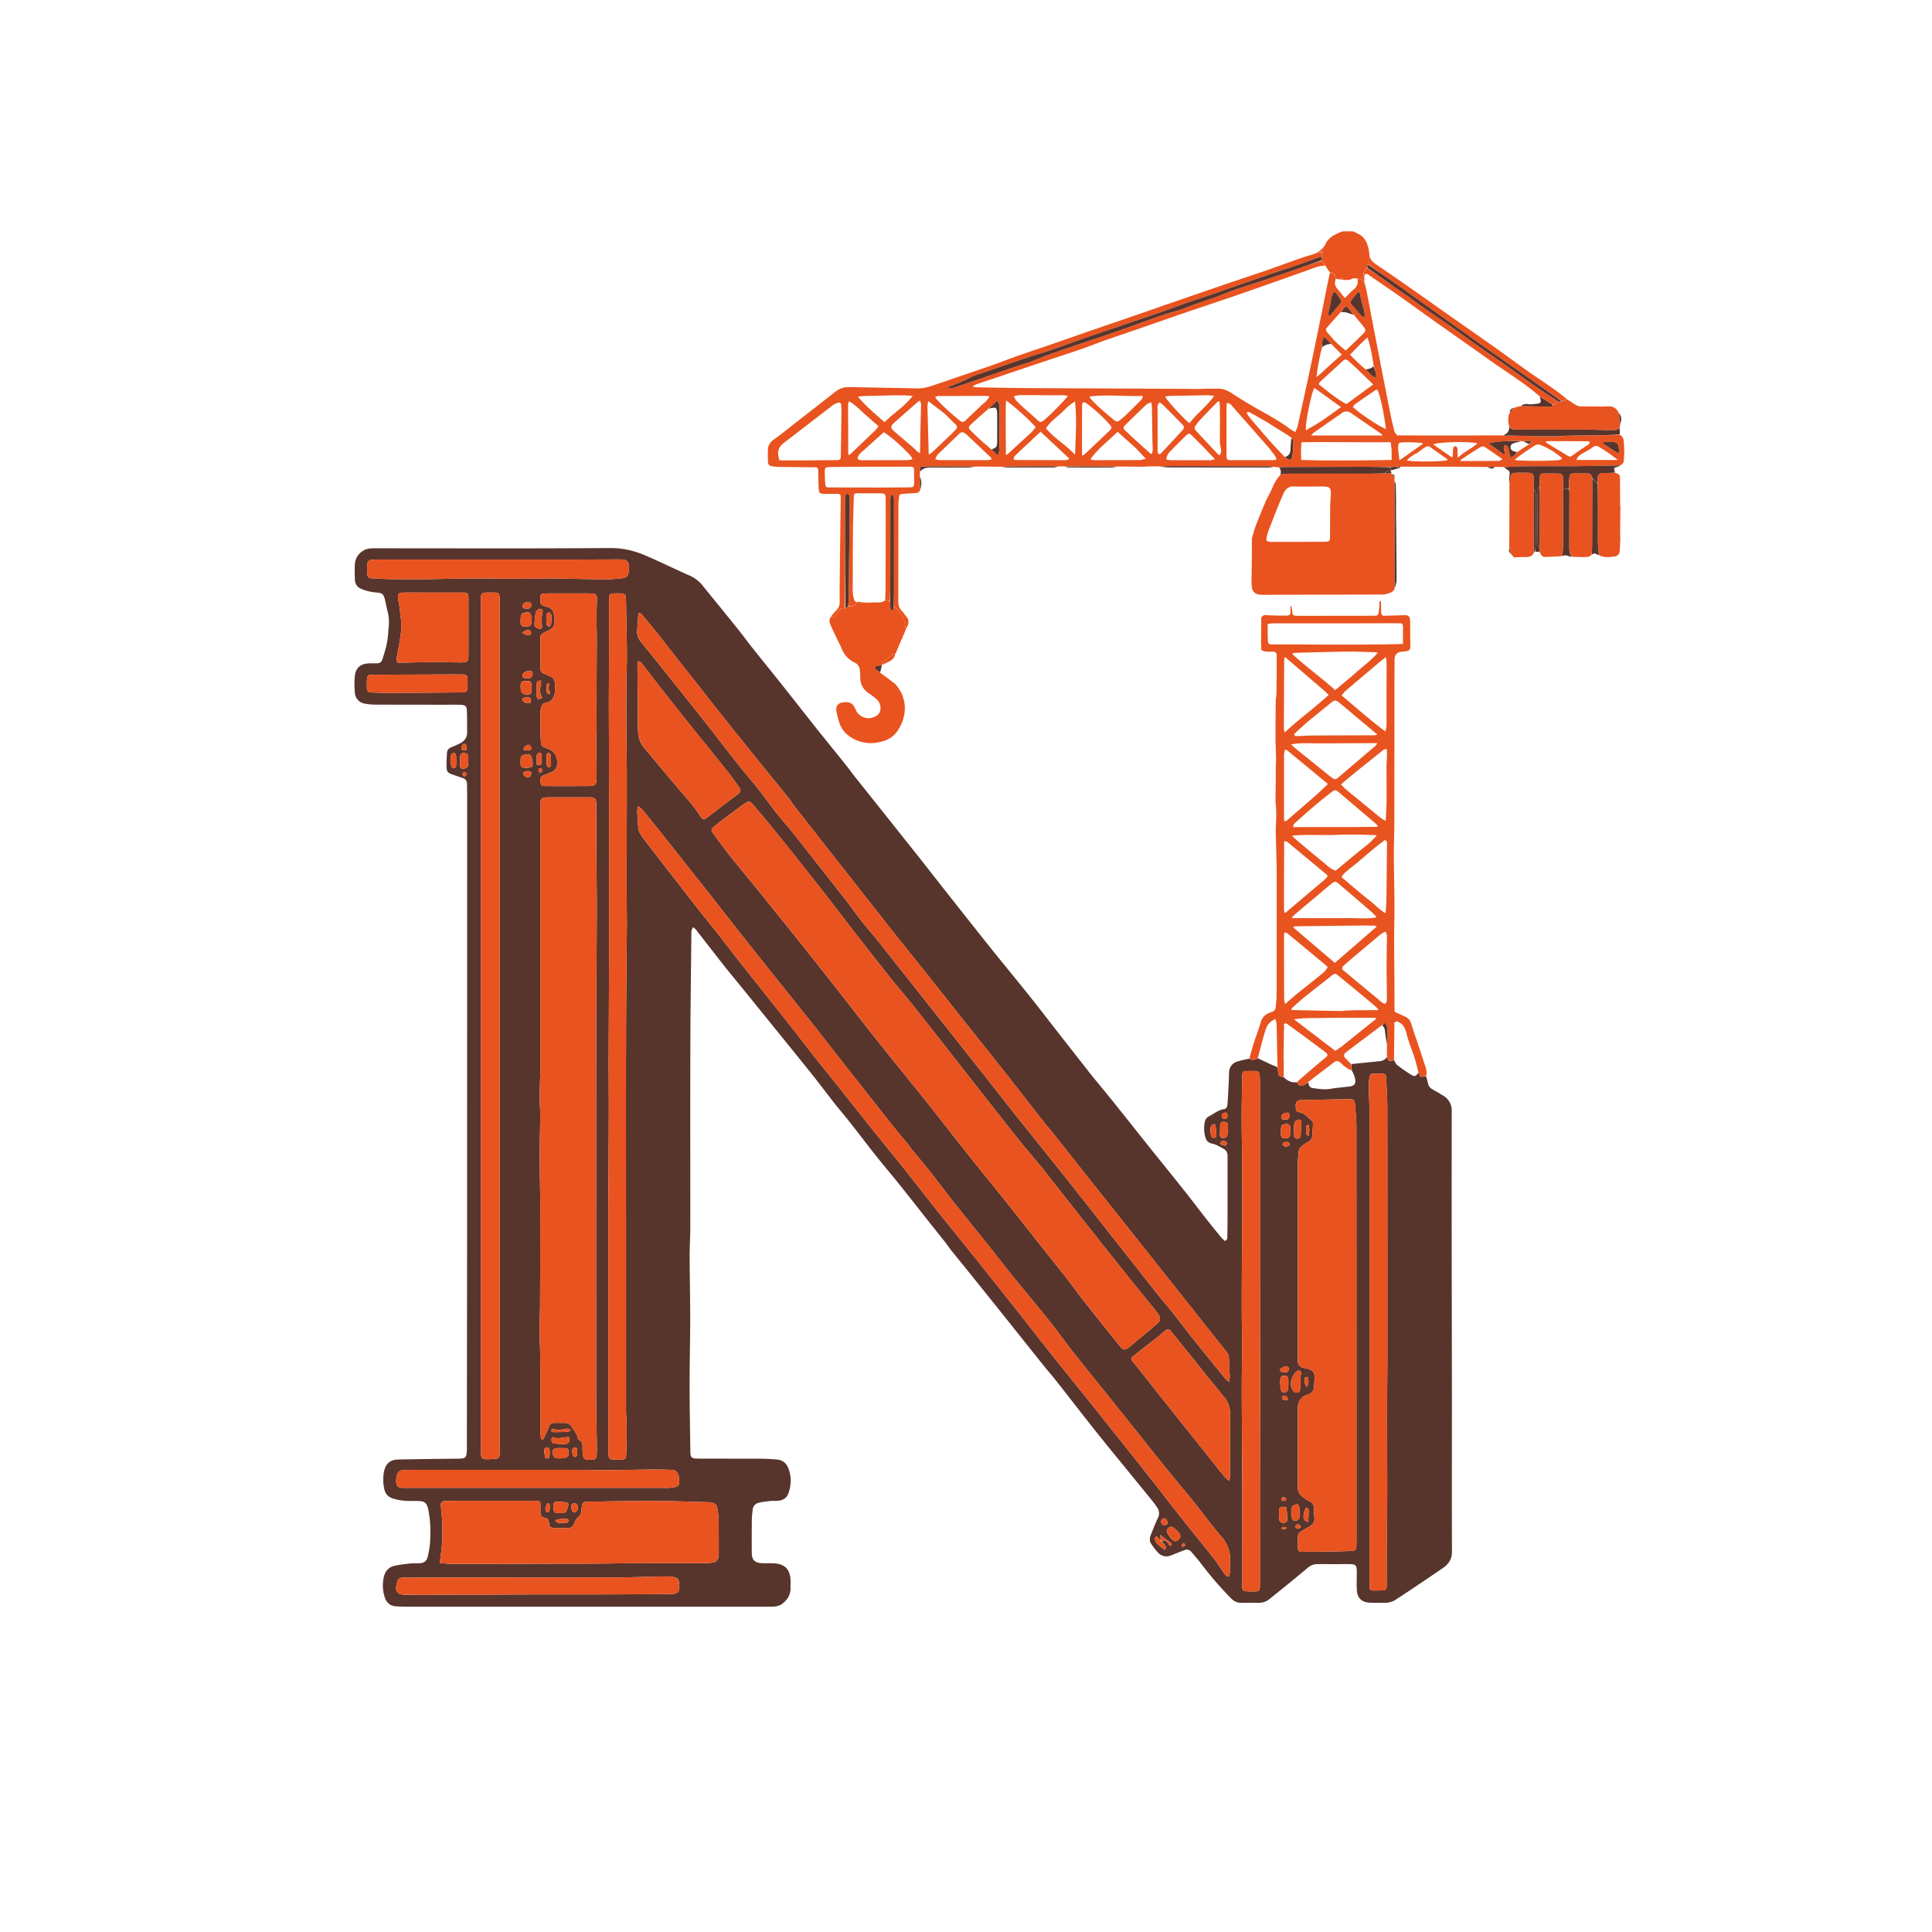 <svg xmlns="http://www.w3.org/2000/svg" xml:space="preserve" viewBox="0 0 4096 4096">
  <style>
    .c1{fill:#57352c}.c2{fill:#e9531f}
  </style>
  <path d="M3023.6 2281.9q2 7.2 3.7 14.4 1.7 8.8 9.7 13.2a463 463 0 0 1 22.4 13.2 36 36 0 0 1 18.4 33q-.3 173 0 346l.4 256c0 110.7-.3 221.3.1 332 .1 16.1-7.3 26.5-19.4 34.8q-34.6 23.7-69.5 47l-29.2 19.2q-11.1 7.6-24.5 7.4c-10.7-.2-21.3.1-32-.3-16.5-.7-26-9.7-27-26.1-.8-12-.3-24-.2-36 .2-18-1.2-19.6-18.8-19.7q-32 .2-64 0a32 32 0 0 0-22.4 8.9q-39.9 33.3-80.5 65.7c-7.3 5.9-16 7.8-25.3 7.6q-16.5-.5-33 0a29 29 0 0 1-22.2-9.3 733 733 0 0 1-66.5-77.3c-5.7-7.3-12-14.2-18-21.4q-6.3-7.3-15.3-3.6l-27 10.6a24 24 0 0 1-29-6.2q-7.7-8.6-14-18.2c-4.1-6-3-12.8-.5-19.2 4.7-11.7 9.2-23.5 14.6-34.9a21 21 0 0 0-1.3-22.6 184 184 0 0 0-10-13.8l-41-50.3c-25-30.8-50.3-61.3-75-92.3-29.9-37.5-59.1-75.5-88.8-113.2-7.6-9.7-15.9-18.9-23.6-28.5q-35.3-44-70.4-88.2-43.4-54.3-86.9-108.4l-42.1-52c-4.6-5.8-8.6-12-13.1-17.7l-43.6-54.7q-24-30.7-48.3-61.2c-18.3-22.9-37.3-45.2-55.5-68.2-17.9-22.4-35-45.3-52.8-67.8-10.9-13.8-22.4-27.2-33.3-41-16.3-20.8-32-41.9-48.4-62.4q-40.7-50.7-81.7-101.1l-55.3-68.4-43-52.6q-20.1-25.5-40-51.2l-25.2-32.3c-1.3-1.8-3.3-3-5.8-5.2-1.4 2.6-2.7 4.3-3.2 6.3-.6 2.3-.4 4.7-.5 7-.8 80.6-2 161.3-2.2 242-.4 127.6 0 255.3-.1 383 0 19.2-1.5 38.6-1.4 57.9.1 43.6 1.2 87.3 1.2 131 0 48-1.3 95.9-1.3 143.9 0 46.6 1 93.3 1.6 140l.3 7q1 7.5 8.5 8.3 6 .4 12 .4l132 .2c10 0 19.9 1 29.9 1.6 12.3.8 20.7 7.4 25 18.5 7 17.7 6.5 36 0 53.7-3.5 9.7-11.7 14.4-21.6 15.4-5.3.6-10.7-.1-16 .4-8.3.9-16.5 1.8-24.6 3.7a16.5 16.5 0 0 0-13.5 15.5c-.6 6.3-1.5 12.6-1.6 18.9q-.4 35.4-.2 71c0 16 6.2 22.2 22.4 22.8 8 .2 16-.1 24 .3 23.7 1.1 35 12.6 35.9 36.5.2 5-.3 10-.1 15 .6 15.1-6.8 26.2-18.3 34.8-3.5 2.6-8.3 4-12.8 4.9-5.2.9-10.6.6-16 .6H861q-11 .1-22-.7-17-1.4-22.9-17.9a80 80 0 0 1-2.5-43.3c2.6-13.2 10.6-22.4 24.2-25q16.1-3.1 32.5-4.6c6-.7 12-.1 18-.4 10.6-.4 16.2-4.3 18.7-14.6 2.3-10 4.2-20.3 4.8-30.5 1.3-22 1-44-3.3-65.8q-.5-3-1.2-5.8c-2.7-10.7-7-14.7-18-15.2s-22.1.2-33-.8a109 109 0 0 1-25.2-5.4c-9.5-3.2-14.9-10.8-16.7-20.8a91 91 0 0 1-.4-34.8c3.5-17.6 12.8-26 30.9-26.4q61.5-1 123-1.7 5.4.1 11-.4c6.8-.7 9.4-3.2 10.3-10q.8-6 .6-12l.5-457.9v-259l.1-667-.3-24c-.1-6.4-2.8-10.7-9.1-12.7l-21.7-7.4c-9.1-3-12.3-6-12.6-15.6-.2-10.3.4-20.6 1-30.9.4-5.8 4-9.5 9.6-11.6q8.8-3.5 17.3-7.7c10.1-5 16-12.6 15.8-24.4-.2-14.7 0-29.3-.5-44-.3-10.7-3-13.3-14-13.7q-14-.3-28-.1l-147-.2c-9 0-18.1-.3-26.8-2a25 25 0 0 1-21.8-24.1c-.9-11.3-1.3-22.7-.1-33.9 1.9-18.4 12.2-27 30.5-27.5q8-.2 16-.1 9.4.2 12.1-8.5c3.4-11.4 7.3-22.8 9.5-34.5 2.2-11.4 2.8-23.2 3.8-34.8q1.7-16.6-2.5-32.7c-2.1-8-3.6-16.3-5.5-24.4-2.8-11.7-5.7-14.3-17.6-15.2a106 106 0 0 1-31.1-7c-9.4-3.7-14.7-10.2-15-20.3-.3-11-.8-22-.1-33a36 36 0 0 1 33-33.2q6-.5 12-.3l218 .2q139 .2 278-.7c26.5-.2 50.8 5.3 75.3 15.9 32.2 13.8 63.5 29.3 95.5 43.4a76 76 0 0 1 28 23.4q36.7 45 73 90c10 12.5 19.4 25.6 29.3 38 21.8 27.4 44 54.5 65.7 82 24.7 31 49 62.3 73.7 93.3 19.1 24 38.6 47.6 57.7 71.6 7.3 9 14 18.5 21.3 27.7l53.6 67.2 82.7 104 52.5 66.9 61.3 77.6 43 54c25.5 31.6 51.4 63 76.8 94.7q26.9 34 53.5 68.5l75.2 96c13.5 16.9 27.5 33.4 41 50.2q19.5 24.1 38.8 48.4 26.7 33.7 53.5 67.2 32.4 40 64.5 80.3c16 20 31.4 40.6 47.2 60.7a2401 2401 0 0 0 32 39.7c2.5 3 5.5 5.6 8.1 8.2 6.5-2 5.5-7 5.6-11q.4-25.5.4-51v-119c0-6.6-2.9-11-8.8-14.4-8-4.3-15.4-9.1-24.5-11-7.5-1.4-12-6.5-13.9-14a69 69 0 0 1-1.5-29.8c1-5.8 3.4-11 8.9-13.7 10.7-5.2 19.8-13.7 32.2-15.4 5.2-.8 7-5 7.3-9.6q1.4-15.9 2-31.9 1-18 1.5-35.9a24 24 0 0 1 18-23.7c7.6-2.4 15.4-4 24.5-5.9 7.3 4.6 12.9 1.6 19.2-.7 9.2 4.3 17.5 8.5 26 12.4 4.8 2.2 9.8 3.9 15 6.6.6 3.4 1 6 1.2 8.6.8 9.4 2 10.6 12.5 12.7 8 7.7 16.4 11.8 27.4 10.2 4.5 7.4 7.5 9 13.8 6.4 3.8-1.5 7.1-4.5 10.8-6 .1 6.8 2.8 11 9 12 12.5 1.8 24.8 4 37.6 1.7 12-2.2 24.3-3 36.4-4.5q3-.2 6-.7c8-1.9 10.9-5 10.3-13.2-.4-4.4-2.2-8.8-3.8-13-.8-2.5-2.4-4.7-3.6-7.6-.5-5-1.1-9.3-.9-13.6l60.1-6q10.3-1 15.3-9.2c3 9 3.5 9.3 11.1 7.9 1.3-.2 2.6-.7 4-.3 2.3 3.7 3.6 7.6 6.3 9.6a377 377 0 0 0 29.5 20.6c7.9 4.9 10.3 3.6 16-4.6 1.7 3.4 3 6.2 4.3 9.2zm-560.7 984.3c6-.8 11 .1 14 6.4 1 2.3 3 5.4 7.1 3.9.7-5-2.8-6.7-6.1-9q-6.5-4.3-12.6-9.3l-5.7-4.5c.8 5.7 1.4 9.4.7 12l-7.8-8.6c-5.5 2.8-4.7 6.5-2.7 10.2 4.4 8.5 12.1 13.2 19.3 18.4 4.2-4 2.7-7 .6-9.6-2.7-3.4-5.7-6.5-6.8-9.9m-1317.3-311v75q0 8.5 1 17c.1 1.9 1.6 3.7 2.4 5.6q2.3-.9 2.6-1.3c4.1-8.7 8.7-17.3 12-26.2 2.2-6 5.5-8.8 11.7-8.7h22a18 18 0 0 1 15.6 9.4c4 7.2 10.5 13 11.4 22 .2 1.9 2.4 4 4.2 5.2 4.8 3.4 6.6 8 6.5 13.8q-.1 5.4.2 11c.7 14.8 3.4 17.4 18 16.8l3-.1c5-.3 8.2-2.8 8.6-8q.7-7.8.7-16c-.5-40.6-1.6-81.2-1.6-121.8q-.2-362 .1-724c.1-98.6 1-197.2 1.3-295.9 0-40.3-.6-80.6-.8-120.9-.2-34 0-68-.3-101.9 0-13.6-2.5-15.8-15.7-15.8h-85l-7 .2c-7.8.8-10 2.8-10.6 10.5q-.3 6-.2 12l-.1 553q-.2 13.4-.7 26.9-.6 20-.6 40c0 9.9 1.2 19.9 1.1 29.8-.2 29.7-1.2 59.3-1.2 89 0 35 1.2 69.9 1.2 104.9q.1 103-.4 205.9c0 19-1 38-.9 56.9 0 19 1 38 1.2 57 .3 25.6.2 51.2.3 78.7m470.7-1056.6 5.5 7.2q34.3 42.3 68.3 84.7a20742 20742 0 0 1 83.8 105.8c29.4 37.5 58.5 75.2 88.1 112.5 33.2 41.7 67 83 100.2 124.5q27.3 34.4 54.4 69 26.2 33.5 52.6 66.7l56 69.2q38.2 48 76.2 96.3 30.6 38.3 60.8 76.7c14 17.9 27.1 36.3 41.2 54q35.4 44.8 71.1 89l2.6 3c4.8 4.7 6.7 5 12.3 1.9a34 34 0 0 0 5-3.4l59-49.3c6.8-5.8 7.6-12 2.7-19.5q-3.9-5.7-8.3-11.2-25-30.5-49.7-61.2-33.5-41.8-66.7-83.6L2225 2496q-9.2-11.8-18.6-23.5c-14.6-17.7-29.6-35.1-44-53a8293 8293 0 0 1-62-78.3l-122.7-156.5q-22.7-29.2-45.9-58c-14.8-18.4-30.3-36.3-45-54.7a8205 8205 0 0 1-65.5-83.3c-26.8-34.4-53.2-69.1-80.1-103.5q-44.6-57-90-113.5-26.3-32.5-53.5-64.5c-7.9-9.4-10.3-9.5-20-2.8l-5.8 4c-18.1 13.5-36.5 26.7-54.2 40.9-12 9.6-11.4 10.3-2.2 22.4 10.4 13.8 20.3 28 31.1 41.5 17.2 21.6 35 42.8 52.5 64.2zM2751.5 3001l-.1 150c0 8.5 1.6 15.3 8.8 21 4.7 3.7 9 7.6 14.6 10 7 2.9 11 8 10.8 16.2-.2 6.6.6 13.3 1.1 20 .6 8.7-3.5 14.4-11 18.4a249 249 0 0 0-20.3 12.3 10 10 0 0 0-3.5 6.6q-.8 12.5-.3 25c.3 8 1.8 9.5 9.7 9.4 32.3-.2 64.6-.4 96.9-1.5 17.6-.6 17.6-1.4 17.6-18.7v-295l-.1-584.8c0-16.3-1.7-32.6-3.1-48.8-.7-8.8-2.9-10.8-11.2-10.7q-51.9.8-103.8 2c-2.5 0-5.7.7-7.3 2.4-4.6 4.8-3.2 11.2-2.7 17 .5 5.3 4.8 5.7 8.8 6.6 11.2 2.4 17.5 11.6 25.5 18.5 1.4 1.2 1.8 4.3 1.7 6.5q-.5 12.4-1.6 24.9a15 15 0 0 1-8.4 12.6 95 95 0 0 0-15.6 10.7 14 14 0 0 0-4.5 8.3 259 259 0 0 0-2 28.9v415.8c.5 9 3.3 12.7 11.7 15.2 2.9.9 5.9 1.2 8.8 2 11.5 3.1 15 7.3 15 19 0 6-.7 12-1 18-.4 9.3-4.1 15-13.8 18-14 4.3-20.6 14.8-20.7 29.2zm-1034.2-837.3-50-62.4q-53.9-67.5-107.6-135.2l-53-67.7-94.2-119a6767 6767 0 0 0-50.2-62.3c-2.1-2.6-5.1-4.5-9.4-8-.9 4.9-2 7.7-1.9 10.4.7 13 1.3 26 2.7 38.8.5 4.1 2.9 8.2 5.1 11.8q5.2 8 11.2 15.4 53.1 68.7 106.5 137.3c15.4 19.7 31.3 39 46.7 58.6 16 20.4 31.7 41.2 47.8 61.5l104.3 131.6c17.1 21.7 33.8 43.8 51 65.4q24.2 30.5 48.7 60.8 39.4 49.8 79 99.4c21.3 26.8 43.2 53.2 64.6 80 23.5 29.5 46.4 59.3 69.9 88.8L2073 2674q43.4 54.3 86.5 108.7 38.2 48.8 76.6 97.4 40.7 50.8 81.5 101.2l39.1 49.3q42.2 52.7 84 105.6c19.6 24.8 38.7 50 58.3 74.9 24.2 30.6 49 60.7 73 91.3 8 9.9 14.6 20.7 22 31 2.8 4 5.1 8.6 12.1 9 .5-3.4 1.3-6.5 1.4-9.7.2-6.6-.3-13.3.3-20a72 72 0 0 0-19-55.7c-20.4-23.4-38.4-48.7-57.8-72.8-19-23.6-38.8-46.6-57.8-70.2-32.8-40.7-65.2-81.8-98-122.6-33.4-41.8-67.3-83.4-100.6-125.5-16-20-30.5-41.2-46.5-61.2-28.1-35.1-57-69.6-85.3-104.5-17.1-21.2-33.8-43-50.8-64.2q-37.3-46.3-74.4-92.8c-15.3-19.3-29.9-39.2-45.2-58.5-12.6-16-25.8-31.4-38.7-47-3.8-4.7-7-9.8-10.8-14.5-11.8-14.4-24-28.5-35.5-43.1l-74.8-95zm-318-814-7-8.5q-14-17.5-28.4-34.8c-2.3-2.9-4.3-6.9-9.7-6.3q-.8 2.5-1.1 4.8l-2.2 31.9a32 32 0 0 0 8 23.9q29 35.8 57.5 71.7 42 52.3 83.4 104.8c20.4 25.9 40.3 52.2 60.8 78 14.8 18.8 30.6 36.9 45.5 55.7 13.8 17.5 26.7 35.8 40.5 53.3 12 15.1 25 29.5 37 44.6q55.7 70.6 111.1 141.4c10.7 13.7 20.5 28 31.2 41.6 11.4 14.4 23.5 28.1 35 42.4l131.5 166.1 95.4 120.8 58.7 74.6 112.4 140.4q44.7 56.4 89 113 53.8 68.5 107.7 136.6c11 13.8 22.7 27 33.6 41 14.3 18 28 36.4 42.3 54.4q32.5 40.5 65.4 80.7c2 2.4 4.6 4.2 8.7 7.8.8-5.5 1.7-8.6 1.6-11.7-.1-6.6-.9-13.2-1.2-19.9-1.2-31 2-22.5-17.3-46.6l-85.6-108-101.9-128.4-103.2-129.8-60.7-76.8c-10-12.5-20.5-24.6-30.3-37.2q-43.3-55.6-86.8-111-36.6-46.2-73.5-92.2l-88.1-111.2-60.7-75.6-66.1-84-67.2-85.7q-39-49.4-77.8-99c-5-6.2-9-13.1-14-19.4l-70.5-87a13836 13836 0 0 1-75.5-94.3c-42.3-53.5-84.5-107.3-127.6-162M1059.3 3029V1276.2q.1-5.6-.2-11c-.6-7.2-2-8.5-9.3-8.8q-10-.4-20 0c-8.1.4-9.7 2.1-10.2 10.3v1800.8q-.1 8 .3 16c.6 7.9 2.8 10 10.6 10.1q8 .2 16-.6c11.3-.6 12.6-1.9 12.7-13 .2-16.3.1-32.7.1-51m-121.7 196.4c0 14.6.6 29.3-.2 44-.8 14.3-3.1 28.7-4.9 44 8 .9 15.3 2.2 22.5 2.2q143.9 0 287.8-.5c36.3-.1 72.7-.8 109-1l144.9-.2q7.5 0 14.9-1.3c6.7-1 10.4-5.6 11.6-12q.8-4.5.6-9 .2-36.6-.3-73c-.2-7.3-1.7-14.5-2.9-21.7-1-6.4-5.2-9.9-11.3-11.1a53 53 0 0 0-9-1c-37.9-1-75.8-2.5-113.7-2.6-45.6-.2-91.2 1-136.9 1.5-14.7.2-15.4 1.3-16.7 15.7-.4 5.1-1.3 12-4.7 14.6a37 37 0 0 0-11.5 17q-3.8 8.8-13.2 8.8c-9 0-18 .4-27 0-9.9-.5-11.7-2.5-12.9-12.4-.5-4.3-1.4-7.5-6.4-8.8-9.7-2.5-11.2-4.6-11.5-14.3q-.2-5 0-10c.2-11.8 0-12-12.2-12.3h-133q-27.4-.1-55 .2c-9.4.1-11.6 3-10.8 12.4 1 9.6 1.9 19.2 2.8 30.8m353.5-1803.6-.3 71q.4 112.8.6 225.8v176l-.1 142.9-.9 212c0 38.2.5 76.5.3 114.9-.1 62.3-.7 124.6-1 186.9l.2 162-.1 358.9q0 5.4.3 11c.7 9.6 2 10.9 11.4 11.1q7.5.2 15 0c9.3-.2 10.7-1 11.1-10.2q1.3-28 1.1-55.9c0-13-1.5-26-1.5-39v-415.8q-.2-192.4.1-384.9c.2-77.6 1.2-155.3 1.8-232.9l-.4-43-.1-68.9c0-64 .4-127.9.3-191.8 0-34.7-.7-69.3-.9-104q-.3-44.4 0-89c0-24.6 1.3-49.2 1.1-73.8-.2-35.7-1.3-71.3-1.8-107-.3-20.3 0-20.3-20.5-20-15.1 0-15.4.3-15.4 15.9zm-119 15.2c1.6 3.1 4.2 6.1 4.6 9.4.7 5.9 0 12-.1 18-.6 13.3-5.9 23-20.1 25.8-5.7 1.1-8.4 5.2-9.5 10.4a57 57 0 0 0-1.3 10.9q-.2 20.5.1 41c.1 7.3.7 14.6 1 21.9q.5 7.8 8 10.4l6.5 2.5c13 5 19.3 14.4 20.2 28.2.6 9.7-2.8 17-11.7 21.2q-8.2 3.6-16.6 6.7c-6.8 2.5-8.5 6.3-7 16.1.8 5.7 2 6.9 10 7q45.3.2 90.9-.1c15.2-.2 17.6-2.5 17.7-17.5.2-26-.5-52-.6-78 0-10.6.6-21.2.7-31.9l-.2-61 .6-120.8c0-16.3-.7-32.7-.6-49 0-13 .8-26 .8-39 0-8.2-1.8-9.7-9.9-10.7q-4-.4-8-.4h-43q-24-.2-48 .1c-9.4.2-10.9 2-11 11.4v5q-.1 8.2 7.9 10l5.7 1.6q13.7 3.5 15.3 17.4c3 24.6 1.6 27.4-20.8 37.5-6.3 2.8-8.3 6.6-8.2 13 .4 12.4.1 24.7.1 37v25c0 6 1.7 10.1 7.9 12.3 6 2 11.5 5.2 18.6 8.6m1499 1716q.4-111 .5-222l-.4-228.8v-406.9q0-8-.7-16c-.5-5.2-3.4-8.6-9-8.7q-10-.1-20 .2c-5.2.2-7.8 3.3-7.8 8.5l-.1 6c-.5 28.6-1.2 57.3-1.2 86 0 32.2 1 64.5 1 96.8q.2 63.4 0 127-.6 84.3-.8 168.8c0 31.4.6 62.7.7 94 0 28.6-.7 57.3-.7 86l.8 169.8q.4 116.5.4 233c0 6-.4 12-.1 18 .2 6.6 1.6 8.1 8.2 8.9q6.5.5 13 .4c15.9.2 16.2-.1 16.3-16zm232.2-716v915q0 6.5.3 13 .2 6.7 6.8 7 11 .1 22-.2 7-.5 7.4-7.7v-6l.2-78c.3-34.6 1-69.2 1-103.9.2-58.6-.3-117.3-.3-176 0-42.3.7-84.6.7-127l-.1-523.9c0-20.6-1.4-41.3-2.4-62-.5-10-1.7-11-11.1-11.3l-16 .2q-7.2 0-8.3 7-1.5 9.4-1.6 18.8c.2 16 1.2 32 1.4 48 .2 28.3 0 56.7 0 87m-1405-856.4q-15.2-18.5-30.2-37.2-39.5-49.7-78.7-99.5l-24.8-32.6c-3-3.7-5.4-8.4-12.4-9.3q-.6 8.9-.7 17l.6 61c.2 22.6 0 45.2.5 67.9.3 14 4 26.8 13.3 37.8q35.9 43 71.9 85.7c16.5 19.5 33.9 38.4 47.9 60 4.6 7.2 7 7 13.6 1.9q32-24.7 64.3-49.1c7.2-5.5 8.2-8.1 3-15.7a541 541 0 0 0-21.3-29c-15.2-19.4-30.7-38.6-47-59m1080 1528.1c4.2 5.2 8 10.7 12.6 15.5s7.5 11.7 15.7 15c.4-4.2 1-7.3 1-10.4 0-44-.5-88 .3-132a54 54 0 0 0-14.3-37q-28.4-34.3-56-69l-55.1-68.5c-4.3-5.2-6.3-5.5-11.6-1.4-5 3.9-9.6 8.3-14.6 12.2l-52.7 41.2c-6.3 4.9-6.6 6.5-1.8 13 2.4 3.1 5.3 6 7.7 9.1l83.2 105zM1287 1228.5c10.6-.8 21.2-1.2 31.8-2.5 9-1 12.8-5.1 14.2-14q.8-5.4.5-11c-.3-9.2-4-13.4-13-14.6q-6.6-.6-13-.4l-96 .3h-408q-7 0-14 .3c-7 .6-10 2.8-10.7 9.6-.8 7.2-.4 14.6 0 21.9q.7 7.5 8.7 7.9c10 .4 19.9 1.2 29.9 1.5q26.4.7 53 .7c26.5 0 35.2-.3 52.9-.6 22.6-.3 45.3-1.2 68-1.2l122.8.5c16 0 32-.8 48-.6 41 .5 82 1.4 124.9 2.2M840.2 3133.7q-.3 3.5-.3 7c.3 9.5 3.8 13 13.4 13.7h550.8c6 0 12 .4 18-.4 17.8-2.3 19.5-3.2 17.1-23.3q-.2-1.5-.8-2.9c-2.2-7-6.5-11.5-14.3-11.6-13-.2-26-.9-39-.7-34 .4-67.9 1.2-101.8 1.5-16.7.2-33.3-.8-50-.8H871.4q-7-.1-14 .3c-11.6 1-14.5 3.7-17.2 17.2m46.8 210.8q-16-.2-32 .1c-8.1.3-11.3 2.5-13 9.8-1.9 7.6-4.8 15.8 2 22.7a14 14 0 0 0 7 3.1q6 1.1 12 1l60-.1 198.9-.7h123q86.3-.2 173-.8c21-.1 24.2-4.2 21.7-25-.6-5.3-3-9-8.1-10.2a70 70 0 0 0-16.7-2.3c-38.3.6-76.6 2.2-114.9 2.3-137 .2-274 0-412.9 0m32.4-1941q27.6.7 55 1c17.4.1 18.8-1.3 18.8-18.7v-118c-.4-9.8-1.6-11-11-11.4h-89q-19-.2-38 .1c-10 .2-12.4 3-11.2 13 .8 6.3 2.5 12.5 3.2 18.8 1.5 15.2 4.5 30.6 3.5 45.7-1.2 18.8-5.7 37.4-8.8 56.2-.8 4.8-2.3 9.8 1.3 15zm-14.4 26.7-107 .3q-5.4-.1-11 .2c-6.3.6-8.1 2.2-8.8 8.7q-.7 8.4-.4 17c.4 10.3 1.6 11.5 11.6 11.8q19 .9 38 .9 72-.3 144-1 5.4.1 11-.4c7-.8 8.3-2.2 8.7-9.5q.4-8 .2-16c-.3-10.6-1.5-12.1-12.4-12.2-24-.2-48 0-73.9.2m1849.3 1521.6c3.9-9.5 3.3-19.5 3-29.5 0-2.3-.5-4.7.3-6.7 1.4-3.4 2.2-6.6-1.3-8.8s-6.4-.2-8.9 2.2c-8.5 8.4-14 24-7.8 36.7 2.4 5.1 7.3 8.5 14.7 6.1m-1581 238.7c-.3 16.7 1.5 18.4 18 17.2l2.9-.2q6.1-.6 7.9-6.4l2.4-8.6c1.3-4.7-.8-7.1-5.2-7.5q-9.9-.9-19.8-1.2c-3.5-.2-5.6 1.7-6.2 6.7m13.9-98.4q4-.3 7.9-.8c10.1-1.9 12-4.8 10.6-14.8q-.7-6-6.4-6.2-8-.2-16-.1-16.7.3-10.4 15.8c2.3 5.5 7.4 6 14.3 6m-65.3-1793.4c-15.5-.6-18 1.9-18.1 17.3v5q.3 7.4 7.6 7.2c3.3 0 6.7.2 10-.4 1.6-.3 4.3-1.9 4.5-3.1 1-8.6 4.3-17.6-4-26M1115 1628c14.3-.7 16.2-3.2 13.2-17l-.7-3c-1.8-7.9-3.2-8.9-11.6-8.2-10.2.7-12 2.6-12.2 12.8v6c.5 7.7.8 8 11.3 9.4m27-337c-2.1 2.4-5.8 4.5-6.2 7.1a188 188 0 0 0-2.6 26.4c-.1 4.5 3.8 6.6 7.7 8 5.8 2 9 .2 8.2-5.6a86 86 0 0 1 1.2-29.5q1.6-7.8-8.2-6.3m1585 1904.6c-3.5-.4-7-1.3-10.5-1-1.7.3-4.5 2.8-4.6 4.4q-.8 12 .4 23.7c.5 4.2 5.5 6.2 10.4 5.6 4.5-.5 6.4-3.3 6.2-7.5-.2-8-.6-15.9-1.9-25.2M1127.2 1455.4c-1-10.6-2-11.6-10.6-11.6-11.2 0-13 1.9-12.8 13.4l.2 4q1 11.6 14.3 11.2c7-.2 8.2-1.6 8.8-11.3zm1372.3 1794c-3.9-3.5-7.6-7.5-11.8-10.6-3.4-2.6-7.4-2.7-10.8.8-3.2 3.2-4.3 7-2 10.8a72 72 0 0 0 9.4 12.9c5.9 6 10.3 5.4 15.9-.9 3.6-4 2.4-7.8-.7-13m255.3-31.9c0-7 .5-14 0-21-.1-2.5-2.2-7-3.7-7a15 15 0 0 0-9.8 2.9c-2 1.5-2.9 5.1-3.4 8a43 43 0 0 0 3 22.6c5.2.8 10.7 3.3 13.9-5.5M975.4 1625.2c1.6 5 5.4 5 9.7 4 3.8-.8 6.8-2.8 7.1-7.1q.8-9 .5-17.9c-.2-5.4-3.4-7.5-9.5-7.8-5-.1-7.4 2.8-7.7 7.2-.4 6.6-.3 13.3 0 21.6m1768.2 784c1.1 4.6 4.5 5.1 8.5 4.4 3.8-.8 5.3-3.4 5.5-7.2q.3-11.2 1.3-22.6c.5-4.3.6-8.1-4-9.8-3.2-1.3-8.9 2-10.3 6a26 26 0 0 0-1.2 7.7c-.2 6.6 0 13.2.2 21.4m-13.5-26q-2-.2-4-.1c-8.6 1-10 2.5-10.4 11.1v11.9c0 5 2.7 6.8 7.5 7 9.4.4 11.7-1.6 12.1-11.1l.1-8.9c0-3.7.2-7.4-5.3-10m-16 551.8c.5 4.2.8 8.5 1.8 12.6 1 4.5 4.7 5 8.6 4.3 4.5-1 6.4-4.4 6.6-8.7q.3-8.4.2-16.8c-.2-7.1-2.3-9.3-8.5-9.4-5.8-.1-7.7 1.6-8.5 8.3-.3 2.6-.2 5.3-.2 9.7m-127.9-529.1c0 5.2 2.8 7 7.6 6.8 4.6-.2 8-2.2 8.3-6.9q1-10.4 1-20.8c-.1-5.2-4-6.2-8.4-6.4-4.8-.1-7.8 1.5-8 6.6zm-1414.1 653.9c5.3.7 10.5 1.7 15.8 2 4 .3 8.1.4 12-.5 6.8-1.6 9-7 6-14.5-11.6.5-23.3 5-34.8.2-3 6.4-3 6.4 1 12.8M966.9 1602.3c-.7-3-1.6-6.2-5.4-5.8-1.7.1-4.2 1.5-4.6 2.9a38 38 0 0 0 .7 26.1c.7 1.7 3.6 3.5 5.4 3.4 1.5-.1 4-2.8 4-4.5.5-6.8.2-13.7 0-22.1m202-296c0-1 .2-2.2-.2-3q-2-3-4.3-6c-2 1.8-5.7 3.6-5.9 5.6q-.8 10.6.4 21.5c.2 1.7 3.6 3 5.5 4.6 1.3-1.8 3.5-3.4 3.8-5.2.7-5.3.6-10.6.8-17.6m-22 145.9v-9.4c-8.3 1-9 1.3-9.1 8-.2 7.9.1 15.8 0 23.7 0 8.1 2.8 9.5 11.4 5.3-3.8-8.4-6.8-17-2.3-27.6m20.6 148-4.5-4.7c-1.4 1.6-4 3.1-4.2 4.8q-.5 11.4.3 22.7c.2 1.6 3 4 4.7 4 1.4 0 4-2.7 4-4.4.5-7 .1-14-.3-22.4m1400.8 786.2c-4 6.6-2.4 13.5-1 20.3.7 3.8 3 6 7 5.6 3.8-.4 4.6-3.5 4.4-6.6q-.4-9.6-2-18.8c-1-4.7-4.2-4.5-8.4-.5m-1456.2-961.6c-3.1 3.2-6.7 7.6-3.6 11.1 2 2.4 7.7 1.7 11.8 2.4l2-.3c4.2-1.3 7.6-6.7 6.6-11-1-4.8-5-4.5-8.7-4.3-2.3.1-4.5.9-8 2.1M2768.2 3197c-1.4 4.3-3.6 8.6-4.1 13-1.2 9.2-.7 13.4 9.3 17 .4-7.3 1.1-14.5 1-21.7 0-3.4 1.5-8.7-6.2-8.3m-1611.7-105.5q8.2 2.4 8.7-5.9.4-5.4 0-10.8c-.1-3.4-1.6-5.8-5.4-5.7-3.3.1-6 1.8-6 5.3q.1 7.9 2.7 17m36.5-61.1c-6.1 1.6-12.2 2.8-18.2-1-1-.7-4.8.7-5.4 2-1.7 3.5 1.4 4.3 4 5h1q14.5 0 28.8-.7c2.2-.1 4.3-1.9 7-3.1-5.3-6.6-10.7-1.9-17.2-2.2m-55-1429.4v20.4c9.5.7 9.9.3 10-6.8 0-3.6.5-7.2.3-10.8 0-2.4 0-6-1.6-7-3.1-2.3-6.2-.5-8.6 4.2m45.4 1627.9c5.8 0 11.7.2 17.6-.3 1.7-.1 3.7-2.4 4.5-4.1.4-.9-1.7-4-2.8-4.1-8.3-.6-16.7-.9-25.8 3.4 2.5 2.3 3.8 3.5 6.5 5m29.5-24.6c4.3 2.8 8 2.4 10.9-2.1 2-3.4 1.5-10.9-1.4-13-1.9-1.3-4.9-2-7.1-1.6-1.7.4-3.8 3-4 4.8-.4 3.5.4 7 1.6 11.9m-101.4-1925.6c-3 3-5.4 7.1-2 10.4 2.1 1.9 6.8 1.2 10.3 1.5q1.5-.1 2.8-1c3.5-1.8 4.2-5 3.6-8.5-.6-3.6-3.3-4.9-6.6-4.7-2.3.2-4.5 1-8 2.3M2714.3 2902c-1.4 5 2.4 6.6 5.9 7.1 3.3.6 7.6.7 10-1 1.9-1.1 2.3-5.7 1.9-8.5-.3-1.3-4.3-3.1-6.3-2.8-3.7.6-7.2 2.6-11.5 5.2m19.9-535.6c-1.2-7.7-1.5-8-7.2-7.2-7 1-11.4 5.6-10.2 10.8.2 1.1 1.2 3 2 3 3.6.5 7.3 1.2 10.7.4 1.8-.5 3-3.6 4.7-7m-1608.8-877.2c1-9.3-.3-11-8.6-10.5q-3 0-5.9.5c-3.6.9-4.8 4-2.3 6.6 4.3 4.6 9.3 7.4 16.8 3.4m-12 146.7c-3.5 1-5.3 3.7-3.4 6.6a14 14 0 0 0 7.4 5.6c4.4 1.2 8.3-2.6 8.8-7.2.5-4.4-1.7-6.3-7.6-6.2-1.3 0-2.6.5-5.2 1.2m110.5 1443v-3.9c-.1-3.8-1.6-6.6-5.9-6-3.5.4-5 3-4.7 6.4.2 3.3.2 6.7 1.2 9.8.6 1.7 3 3.4 4.9 3.8 1 .2 3-2 3.8-3.5.7-1.3.4-3.2.7-6.5m-103.7-1487.8c8.5-2.7 8.7-3.6 2.1-12.3-5.7 1-11.3 2.3-12.6 10.7zM2769 2395.3c1 4.3-2.5 10.7 5.9 12.6 1-8 1.5-15.3-.4-23-6.6.6-5.2 5.2-5.5 10.4m-1652.4-1049c1.7.2 3.5 1 4.9.5 1.8-.6 4.7-2.3 4.7-3.4 0-2.3-1.2-5.4-3-6.7-3.7-2.8-11.5-.2-15.5 5.2 2.6 1.4 5 2.7 9 4.4m42 112.9c0 2.7-.3 5.4.3 8a9 9 0 0 0 3.2 4.3c.6.5 3.2-.3 3.4-.9.4-1.7.8-4.3-.2-5.2-3.8-3.9-3.2-7.5-.9-11.8.7-1.2.3-3 .5-5.3-7.1.5-6 5.3-6.3 10.9m1613.1 1459.7c-1.9 1-5.2 1.5-5.4 2.7a21 21 0 0 0 4.2 18.8 22 22 0 0 0 1.2-21.5m-1615.5 278.2c.2 2.3-.1 4.8.7 6.7 1.3 3 6.1 3.2 7.2.3 1.2-3.2 1.4-7 1.5-10.5 0-2.9 0-6.2-5.4-7-1.2 2.8-2.5 5.9-4 10.5m1306 32.3c1.4 1.3 2.8 3.6 4.3 3.8 2.6.2 6-.2 7.8-1.8 1.2-1 .7-4.8 0-7-1.2-3-3.3-6.1-7.3-5.1-4.4 1.1-6.5 4.2-4.8 10.1M978.2 1588c1.3.9 2.5 2.3 3.9 2.5 3.2.4 7.5.5 7.7-3.6.2-3.1-1.3-7.9-3.6-9.1-4-2.2-6.2 1.9-7.7 5.2q-.7 1.5-.3 5m1750 832.9c-2 .3-4.1.2-5.8 1-1.5.9-3.8 3.3-3.4 4 .7 1.8 2.7 3.2 4.4 4.4a5 5 0 0 0 3.8.5c2.3-.7 5.4-1.5 6.3-3.2 1.7-3.3-.5-5.6-5.3-6.8m-125.8-54c0-4-.1-8.6-5.7-8-2.3.1-5.6 2.5-6.3 4.6-.6 2.2.5 6.4 2.3 7.6 3.3 2.1 7.6 2.5 9.7-4.2m-11.6 52.3c-3.2 1.8-4.7 4.8-2 7.2 2.2 1.9 6 2.3 9.1 2.4 1 0 2.9-2.7 3-4.3.3-3.7-2.6-5-5.8-5.4a18 18 0 0 0-4.3 0m128.4 547.4c4 2.6 7.7 3.2 11.5 0-2.4-6-3.2-7-6.7-7.3-4.9-.6-7 1.4-4.8 7.3m38.9 271.5c-2-5.2-4.4-7-9-5.5-1.3.5-3.2 3-3 4 1.2 4.5 5 4.6 8.8 4 .9 0 1.7-.9 3.2-2.5M980.4 1642c1.6 4 4.3 5.2 7.4 2.1 1-1 1-5 0-5.9q-5.3-3.8-7.4 3.9m1747 1537c-1.4-1.6-2.5-4-4.2-4.4-2.8-.8-6.4-.1-6.7 3.6-.3 4.5 3.6 3.9 6.3 3.7q2.2-.2 4.6-3M1142 1635.6c2.1 2.3 4.8 3.3 6.6.6 1-1.4.9-4.8-.2-6.1s-4-1-6.2-1.5c-.3 2-.6 4-.2 7m1369.7 1642.2c1.4-3.1.5-5.4-2.8-5.6-1.2 0-3.5 2.4-3.5 3.8 0 3.8 2.7 3.7 6.3 1.8m208.6-40.7-4.1 2.9c4.4 2.9 7.7 3.2 12-1.2a36 36 0 0 0-7.8-1.7" class="c1"/>
  <path d="M3154 990.1q-42-.6-83.6-.7h-100c-3.9-.2-6.2-.2-9.3-.2l-15.8 1c-22-.3-43-.6-63.9-.6l-163 .6q-3.5.2-6.9.8c-2.6-.3-5.3-.6-9.5-1.3-6.5-.5-11.5-1-16.5-1l-191.9-.4-36 .4-25.2.1-12.9.6c-16.4 0-32.8-.2-51-.4l-112.9-.3h-11.4c-25.3-.1-48.9-.2-72.5 0q-23.9.2-47.7.8l-55.6-.4c-37.4-.2-73-.4-108.7-.3-9.7 0-10.3 1.2-9.4 11.5 0 2.6 0 5.2-.2 9.6l.8 28.5c-1.6 5.4-5.7 6.7-10.8 7q-12.4.5-24.9 1.7c-8.3.7-8.5.9-9.5 9.6q-1 8-1 16l-.2 201.9c0 8.1 1.6 14.8 7.6 20.6 3.3 3.2 5.6 7.5 8.7 11 6 6.4 6.6 13.4 3.1 21.1-1 2.2-1.8 4.3-3.3 6.3q-2.2-9-3.7-17.7c-.6-2.9-.7-6.2-2.2-8.5a84 84 0 0 0-20-22.3q.5-13 .7-24.8v-185q0-8.4-.3-16.9c-.3-3.3-1.4-6.6-2.5-11.1-6.1 5-5 10.2-5 14.8v169a791 791 0 0 1-1.1 42.8c-3.7-.7-6.7-1.3-9.8-2.7.2-7.6.7-14.2.7-20.9q.3-61.4.4-123 .1-34.5-.1-68.9c-.2-11.4-1.3-12.4-12.9-12.5l-47-.1c-2.2 0-4.4.7-6.9 1.1q-.6 5.6-.8 10.4c-.7 23.6-1.6 47.3-1.8 70.9-.4 42-.2 84-.5 126.4.1 3.4.4 6.3 1.2 9.8 1.7 4.8 1 10.3 6.9 12-3 9.8-10.6 9.3-17.7 8.7q.8-7.4 1-13.7l1-75.9 1.3-135.7c0-3.3 0-6.7-1-9.8-.3-1.4-2.9-3-4.3-3s-3.6 2-3.9 3.5c-.7 3.2-.5 6.6-.5 10q.2 114.8-.9 229.4c-6.7-1.5-11 .2-13.6 6.2q-1.7 3.5-4.1 6.8c-2.9 4.2-6.7 6.4-12 4.8q6-7.3 12.3-14.3a23 23 0 0 0 6.7-17.2q-.2-23 .1-46l2-169.9.1-6q.6-7.5-7-7.4h-20.9c-3.3 0-6.7.6-10 .2-6.5-.8-8.5-3-8.8-9.8q-.8-18.4-1-37c0-8.6-.5-9.5-9.5-9.6l-71-.8q-9-.1-17.9-1.4-8-1.4-8.2-9.6c0-9.7-.6-19.4.3-29a24 24 0 0 1 6.4-13c4.5-4.7 10.4-8.1 15.7-12.2l55-43 66.2-51.7a44 44 0 0 1 28.8-9.4c48 1.1 96 1.7 143.9 2.8 11.2.3 21.7-2.1 32.2-5.7l122-41.6c19.7-6.9 39.2-14.7 59-21.6 24.4-8.6 49-16.7 73.6-25.2l78.3-27.3 81.2-27.8 85-29.5 53.8-18.6 66-22.7 89-30q32.5-11.5 64.9-23.2a404 404 0 0 1 32.4-10.2 37 37 0 0 1 5.7-2.2 94 94 0 0 1 14.5-3c0 3.6 0 6.4-.8 9.2q-3.4.8-5.5 1.5l-47.8 17.4c-18.6 6.4-37.4 12.2-56 18.6-37.1 12.8-74.2 26-111.3 38.8-20.8 7.2-41.7 13.9-62.5 21-19.5 6.8-38.7 14.3-58.3 21l-153.2 52c-27.7 9.6-55.2 19.8-82.9 29.3-14.1 5-28.7 8.6-42.9 13.4q-47.3 16-94.4 32.5c-9.8 3.4-20.1 5.7-29 10.6a337 337 0 0 1-44 19.2c-1.4.6-2.5 2-5.2 4.3 10.6.2 18.3-3 26-5.7q61-20.6 122-41.6c12.5-4.3 25.5-7.6 37.8-12.8 34.4-14.4 70-25.6 105.3-37.6q38.3-12.9 76.5-26c29.6-10.4 58.9-21.4 88.5-31.6 18.5-6.4 37.9-10.7 56-18 25-10.2 51-17.2 76-27.7s51.6-17.7 77.5-26.4l68-23c20-6.8 39.7-13.8 59.8-20q4.6 5.7 7.6 10c-5.8.6-10.8.8-15.5 2.2-7.7 2.2-15 5.3-22.6 8q-69.7 24.8-139.5 49.2c-41.2 14.3-82.6 28-124 42l-88.7 30.8-74.6 25.6c-16.7 5.9-33 12.7-49.7 18.4-30.9 10.6-62 20.6-92.9 31q-48.3 16.2-96.5 32.6-18.5 6-37 12.4c-1.8.7-3.2 2.4-6.3 4.6 4.2.6 6.4 1 8.7 1.1q48 1 95.9 1.6 73.5.5 147 .7l202.9 1c5.6 0 11.3.4 17 .3 16.6-.2 33.2-.9 49.9-.7q13.5.3 25.4 8c17.4 11 34.8 22.2 52.7 32.4 25.2 14.3 50.9 27.7 74 45.3 2.9 2.2 6.2 3.7 10.7 6.4 2-5.2 4.3-9.2 5.2-13.5q12.5-56.1 24.5-112.2a19738 19738 0 0 0 28.4-137c5-25.1 9.8-50.3 15.4-75.4 10.5 2.4 10.8 2.7 12.1 14.1-2.3 7-2.2 13 2.3 18.5 5.6 6.7 11 13.5 17.2 21.4 6.1-6 12.2-13 19.1-18.7a21 21 0 0 0 7.4-22.8c4.6 1.2 8.4 2.4 12.4 4l2.9 5.7a270 270 0 0 1 4.6 18.2q8.3 44.1 16.8 88.1Q2931 792.8 2948 879c2.4 12.3 5.8 24.5 8.7 37.4a24 24 0 0 0 5.9 6.7q71.8.3 142.4.2c26.9 0 53.7-.3 81.6-.2 2.6.4 4.2.7 5.9.7 39.7-.4 79.4 2.4 119.2.6 24.6-1.2 49.1-1.1 73.7-1.5l48.8-.8c5.2 2.6 7.6 7.2 8.2 12.6.7 7.2.9 14.4 1.2 23l-.3 6.7q-.4 5.2-.6 10.6c0 4.4-1.6 8.1-6.8 11.3a5748 5748 0 0 1-104.3 2.2q-.9-.2-2.4-.2-48 0-94.4.3c-15.6.2-31.1 1-46.7 1.5l-18-.3c-6.5 0-11.3.2-16 .4m74.4-54.7c-1 0-1.9 0-4.5-.4-23-1.3-60.7 1.4-67.6 5.4l34 24.4c.8-7.5-4.3-13.7-1-20.3 7.5-1 8.4 4.4 9.6 9.2 1.4 5.3.8 11.2 5 16 5.6-2.7 9.4-6.7 13.6-12 8-5.4 16.1-10.8 25.3-16.5l4.7-6.9c-7.6.5-12.7.9-19.1 1m-426-197.4a431 431 0 0 0-11.4 61.4c9.5-7.4 17.8-15.6 26.4-23.5 8.7-8 17.7-15.7 27.3-24.2-8.1-8-15.2-15-22.9-23.1-4.7-4.7-8.3-10.7-15.3-13.5-3 7.1-4.2 14-4 22.9m93.4 45.9c6.6 5.6 11.4 13.7 21.6 17a78 78 0 0 0-5.4-26.5c-3-19.2-6-38.4-13-58.8-13.5 11.8-24.7 23.7-37 36.3a400 400 0 0 0 33.8 32m-171.6 185.7c9.8 8 14 7 16-4.6a206 206 0 0 0 1.7-29.7c0-2.4-2.6-4.8-4.9-8.2q-25.6-16.3-51.6-32.3-16.7-9.9-33.8-19.2c-2.4-1.3-5-4-8.8 0 2 3 3.8 6.5 6.3 9.5q22.2 26.3 44.9 52.2c9.5 10.7 19.7 20.7 30.2 32.3m-622-16.1 13.8 12.6c1-5 2.3-8.4 2.4-11.8q.6-46.8.5-93.8c0-3.2-2-6.4-3.9-11.5-7.3 6.7-13 12-20 18-12 10.8-24.4 21.3-36.2 32.3-6.7 6.2-6.4 8 .2 14.6a403 403 0 0 0 18.5 18c7.8 7 16 13.6 24.8 21.6m767.3-286.8c-5.7-5.3-8.5-13.4-16.7-17.5-3.7 4.4-7.3 8.7-11.9 13.8l-26.6 29.7c-4.5 5-4.3 7.9.2 12.9 5.8 6.4 11 13.3 17.2 19.3 6.7 6.6 14.2 12.5 21.1 18.4l11.6-11.2q13-12.3 25.7-25c5-5.1 5.5-7.8 1.5-13.1-6.8-9-14.4-17.4-22.1-27.3M1715 976l58-.5c8.5-.2 9.5-1.2 9.6-10.2q.9-48.4 1.3-96.9 0-5-.6-10c-.4-4.1-3.2-5.9-7-4.5-4 1.4-8.1 3.2-11.4 5.8L1662 938.9c-12.6 9.8-15.3 20-9.3 37.1zm126 13.5h-17l-63.8.6c-10.4.2-11.7 1.5-11.6 11.5q0 10.5.8 21c.7 10.7.8 10.8 11.9 10.8l110.6.2 55-.3c10.6-.1 11-.7 11.1-11.5v-21c0-10.8-.6-11.4-11.2-11.4zm767.3-133.2-7.2-2.3c-.4 3.9-.8 6.7-.8 9.6v100l.1 5c0 4.3 2 6.9 6.6 6.9h91q3.4-.1 8.5-1.2c-1.4-3.4-2-6-3.5-8a341 341 0 0 0-14-18.1q-8.8-10.3-17.8-20.3c-20.6-23.5-41.2-47.1-63-71.6m342.1 97.2-2-16c-63 .5-125.4-.7-188.9.1a213 213 0 0 0-.6 37.6c64.5 1.8 127.5 1 191.6 0zM2875 779.9l-16.3-14.7c-3.7-3.5-7.3-4.1-11.3-.4l-48.6 44.6c-1.3 1.2-2 3.1-3.1 5.1 19.3 15.4 37.8 31 58.8 42.2l56.9-41.6zm52.5 139.3-63.2-43.5a16 16 0 0 0-19.5.1l-59.7 41.6c-1.5 1-2.5 2.7-5.4 5.9h151.6a24 24 0 0 0-3.8-4.1m-893.2-.1q-21.2 20.2-42.3 40.7a27 27 0 0 0-9 13.9c3.3.7 6.1 1.7 8.9 1.8h102.6c2.4 0 4.8-.9 8.2-1.6-1.6-2.5-2.2-4.1-3.3-5.2l-49.2-46.6-5.6-4.1c-3.1-2.4-6.1-2.2-10.3 1M1916 951.2c-13.3-12.3-26.4-24.8-42.2-34.9l-49.6 44.5q-2.9 2.7-4.7 6.3-3.6 7.1 4.4 8.4 2 .3 4 .2l95.6-.1c3.4 0 6.8-1.2 11-2-3.7-10-12-14.7-18.5-22.4m378-79.9v94.9c3.4-2 5.2-2.6 6.5-3.9l52-49.5c5.2-5 5-7 .3-12.6a317 317 0 0 0-50-45.6c-1.6-1.2-4-1.5-6.1-2.3-4 5.8-2.2 11.6-2.6 19m-161.7-11.1c-.4 34.6 0 69.2.2 104.2 2-.6 2.7-.7 3.2-1l50.5-46.5c3.5-3.3 6.2-7.4 9.6-11.4a482 482 0 0 0-63-56.6c-.3 4.5-.4 7-.5 11.3M2233 975.5c5.7 0 11.3.3 17 0 5.2-.4 11 1.7 17.2-3l-61-57.2c-19 17.7-37 34.4-54.7 51.4-1.6 1.5-2 4.4-3 6.7 1.9 1 2.7 1.8 3.6 1.8 26.3.2 52.6.2 80.9.3m175.6-25-39.3-35.2c-19.4 19.9-41.5 35.3-57.7 58.7 4 .8 6.2 1.6 8.3 1.6l94.8-.2c4 0 8-1.4 14.5-2.6zM1831 876c-9.6-9-19-18.5-30.4-25q-1.4 1.2-1.7 1.8-.7 3.4-.9 6.9l.4 103.6q.2.4.6.7l1 .4q1.5-.4 2.6-1.3 26.7-25.4 53.3-51c2.3-2.2 4-5 6.6-8.5zm419.3-.7c-11.4 10-23.7 19.1-32.8 32.7 18 21.6 42.8 35.4 61.7 56.2 1.2-37.5 4-74.6-.1-113-11.8 6.5-19.4 15.3-28.8 24m132.4 28.9c-2.3 5 2 7.4 4.5 10q12.5 12.1 25.5 23.9l26 23.4c.5.5 1.7.4 3.7.9.5-3.4 1.3-6.6 1.4-9.8 0-6-.5-12-.6-18l-1.1-72.8c0-2.5-.9-5-1.6-9-4.2 2-7.8 3-10.2 5.2a2488 2488 0 0 0-47.6 46.2m-380.4-27.5-34.4-26.4c-.8 5.4-1.6 8.6-1.6 11.7L1969 964c3.4-2.4 6-3.7 8-5.6l40.5-38.7q4.3-4.2 8.4-8.6c3.6-3.6 4.3-7.2.2-11.1-7.7-7.4-15.2-15-23.8-23.4m-66.2 72.3c4.5 3.4 7.3 9.1 14.6 11.9V949l1.6-77.8c.1-7.1 1.7-14.5-2.2-22-1.9 1.3-3.3 2-4.4 3l-46.5 40.8q-3.7 3.4-7.1 7-5 5.3 0 10.6 3 3.4 6.4 6.3zm275.4-56.6c10.3-7.5 47.8-45.1 52.4-53.2q-6.3-1-12-1.3l-22.9.2q-33.4-.3-67-.3c-3.7 0-7.4 1.2-12.4 2 1.7 3.7 2.2 6.5 3.8 8.2q6.3 7 13.3 13.3c11 10 22.5 19.8 33.5 30 3.2 3 6 5.2 11.3 1M2387 880q16.5-16 32.6-32.3c1.6-1.6 2-4.3 3.8-8.3-38.8 1.4-75.7-3.6-113.6 1.3 1.4 2.6 2 4.2 3 5.3q7.4 8.1 15.3 15.5a1326 1326 0 0 0 30.9 26.8c8.3 7 9.6 7 17.9.5 3.1-2.5 6-5.2 10.1-8.8m-309.5-17.5c6.5-7 15.6-11.8 20.1-22-2.9-.5-4.4-1.2-6-1.2l-102.6.3c-2 0-4 1.1-6.3 1.8.8 1.8 1.1 2.8 1.7 3.5 15.5 17.4 33 32.7 51.1 47.3 4.3 3.4 7.6 2.8 11.3-.7 9.8-9.5 19.7-18.7 30.7-29m376.5-2 .2 23v69c0 3.8-1.2 8.2 4 10.6q1.7-.7 3.1-1.9 22.9-24.3 45.5-49c4.6-5.2 4.2-7.9-1.5-13.8q-16.4-16.9-33.1-33.3-4.9-5.1-10.2-9.6c-4-3.4-5.1-2.8-8 5M1857.3 839c-12 .6-24.1-.2-38.6 1.9 18 21 37 37 56.5 54.1 19.2-19 42.5-32.9 59.8-55.8-26.6-2.2-51.4-.6-77.7-.2m729 101.4v-29.9q.2-15 0-30c-.3-9.7 1.1-19.6-1.6-30.2-2.1 1.2-3.7 1.7-4.7 2.8a2797 2797 0 0 0-33.2 34.4 119 119 0 0 0-11.4 13.9c-4 5.7-3.5 7.9 1.3 13q22.7 24.6 45.6 48.8c1 1 2.8 1.2 4.2 1.8 3.2-8.4 3.2-8.4-.2-24.6m-38.9 3.3-19-19c-6.7-6.7-8.1-6.8-14.7-.5a1916 1916 0 0 0-31.8 31.7 28 28 0 0 0-9.3 18.3c3 .5 5.8 1.4 8.6 1.4q42.9.2 85.8 0c2.3 0 4.6-1.1 8.8-2.2zm14.9-105.8-83.8 1.5c-2.7 0-5.3 1-8.3 1.7 4.3 8.8 43.6 51.3 51.8 56 15-20.4 36.6-35.3 52.2-58zm264 37.4L2843 863l-56.4-40.6c-7.3 13.2-20.1 77.8-17.7 89.9 10.2-6.1 20.2-11.8 29.9-18 9-5.7 17.5-12 27.4-19m95.7-45.7c-1.6-5.6-5-3-7.6-1.2a3091 3091 0 0 0-41.1 28.3c-2 1.5-3.5 3.8-5.1 5.6 8 10 58.9 44.3 70.4 47.1-4.2-26.7-7.7-53-16.6-79.8m305.3 132.7-16 12.2c2.3.8 3.1 1.4 4 1.4 29.5 1.5 59 1.7 88.5-.3 2.6-.2 5.2-1.5 8-2.4-.9-1.8-1-2.5-1.4-3a150 150 0 0 0-44-26.6c-4.4-2-8.6-1.4-12.3.9-8.7 5.4-17.1 11.2-26.8 17.8m134.1-15.8c3.5-2.5 8.4-3.8 9.2-9.5-1.6-.6-2.9-1.5-4-1.5l-84.6-.3q-2 0-3.9.6-.4.2-.6.6l-.3 1q0 .5.4.8L3325 967c3.3 2 6.1.6 9-1.6 8.6-6.2 17.4-12.2 27.3-19m-182.8 30.7 7.2-3.4c-13.7-9.5-26-18.4-38.8-26.6-1.8-1.2-6-.6-8.1.7q-15.7 9.6-31 19.8l-11.7 8 .6 1.8c26.7 0 53.5 0 81.8-.3m192.6-24.9c-24 13.3-26.2 15-29 23h87.8a373 373 0 0 0-35.6-25.2c-10.4-6.7-11.6-6.4-23.2 2.2m-366.3 7.8c-8 4.2-15.7 8.7-22.2 16.2 15.5 3.4 79 2.6 86.3-.8-.2-.6-.1-1.5-.5-1.8q-18.8-13.7-38.1-26.9c-1.8-1.1-5.9-.3-8 1-5.7 3.4-10.9 7.7-17.5 12.3m53.8-3.8 20.4 14c.5-3.8 1-6.2 1.2-8.7.3-4 0-8 .8-12 .3-1.4 2.7-3.8 3.8-3.6 1.8.3 4.4 2.1 4.8 3.7.8 3.5.4 7.3.6 11l.3 10c13.4-13 29-19.2 42-30.6-18.2-4.5-83.5-3.2-94 2.2zm-83-18.4c-4.4.6-10.3-1-11.1 5.6-1.2 10.2 1.5 20.1 2.3 32.7l49.3-34.7-.5-2.2a316 316 0 0 0-40-1.4m-89.4-301.2-3.8-18.7c-8.8 6.2-13.7 13.6-18.6 20.8-.8 1.2.3 4.6 1.5 6.2q10 12.3 20.8 24c1.4 1.6 4 2.2 7 3.6 1.2-13.1-4.2-23.4-6.9-35.9m-66.5 12c-.9 6.9-4.5 13.5-2.6 21 1.8-.5 3-.6 3.5-1.2a1390 1390 0 0 0 22.3-26.5c.8-1 1.3-3.6.7-4.6-4.3-6.7-7.6-14.5-15.5-19.2-6 9.3-5.9 19.4-8.4 30.6M3401 942.2l30.7 19.7q2-10.8-1.7-19.2c-1-2.3-4.1-5-6.5-5.2q-10.9-1-21.8-.5c-2.4 0-3.3 2-.7 5.2m-1342-121 .3-.5s-.5 0-.3.4m607.6 1422.5c-5.5 2.5-11.1 5.5-17.7.7a548 548 0 0 1 10.5-36.6c4.4-13.6 9.6-27 13.7-40.6a27 27 0 0 1 18.1-19.6l4.6-2q8.2-2 8.8-10.6c.4-7 1.8-14 1.9-20.9q.2-65 .1-129.9c0-46.2.3-92.5 0-138.8-.2-27.9-1.5-55.8-1.9-83.7-.1-10.6 1-21.2 1.1-31.8.1-7.3-.4-14.6-.8-23.4l-.8-4.5.6-57.9-.2-14c.3-6.1.6-12.1.8-20l-1.2-40c0-27.4.2-54.7.4-83.8.7-7 1.5-12.2 1.6-17.5q.5-38.3.5-76.6c0-9-1.4-10.4-10.4-10.5-7.6-.1-15.3.9-22.2-3.6l-.1-6-.5-12 .4-14c0-5.8-.2-10-.3-14l.4-4.2-.1-17.8 2.4-3.7 3.7-2.3a920 920 0 0 0 40 1.2c16.8 0 17-.2 15.5-17.2q.3-2.2 1.1-4.7 2.3 6.9 3.3 14.2c.7 6.3 1.3 7.2 7.7 8l5 .1 157.7-.2h5c3.8 0 6.4-1.5 7.1-5.4q1.2-5.4 1.8-10.8c.4-4.3 0-8.6.5-13 0-.7 2-1.4 3.1-2.1l.4 23.7c.3 5.7 2.4 7.8 6.4 7.7l45.5-1.3c6.5.5 9.3 4.7 9.4 10.7l.5 57c0 5.2-3 7.9-7.9 8.6q-4.9.8-9.9 1.2c-10.5 1-15.4 6-15.6 16.7l-.3 53v104.9l-.2 186.8c0 23.3-1 46.6-1 69.9.2 46.6 2 93.2 1 139.8-1.1 60 .7 119.9.3 179.8 0 4.6.4 9.2.5 12.5 8.8 4 16.2 7.6 23.7 11.1a21 21 0 0 1 11 13.5c9.2 28.1 18.9 56.1 28 84.3 2.7 8.4 6.5 16.8 4.2 27a60 60 0 0 1-12.1 2l-4.5-10c-3-10.4-4.9-19.8-7.8-28.8-5.7-17.7-13-34.9-17.4-52.8-3.1-12.6-7.8-22-20.7-25.9q-.3 0-1.3-1c-4-1-4.2 1-3.8 4.5v10l-.8 68.5q-1.8.6-3.8 1c-7.6 1.4-8 1.1-11-8.8a389 389 0 0 1-.1-26.4c2.3-27.6 1.5-37.3-4-44.8l-7.3 5.5-75.4 56.7q-1.2.6-1.5 1.5l-.6.3q-1.4.7-1.6 1.5l-.6.5c-.3 2.2 0 4 .5 6.4l14.3 14.9q1 6.4 1.1 13.2c-9.7-2.8-16.2-9.4-23.1-15.5-5.7-4.8-8.6-5.3-14.2-1.1q-27.2 20.5-54.2 41.4c-3.5 2.4-6.8 5.4-10.7 7-6.2 2.5-9.2.9-13.3-7a2089 2089 0 0 1 59.7-51.1c6.1-5 6.4-7.3-.1-12.3q-27.5-20.8-55.3-41.1-13.4-9.9-27.8-20.2-2.2 0-4.2 2c-.3 24.9-.5 48.8-1 73-.2 1.6 0 2.8.5 5l-.2 34.7c-9.9-1.8-11-3-12-12.4l-1-9.5c-.9-31.3-1.3-60.8-2-90.4-.2-3.6-1.5-7.2-2.3-11.2-12.5 6-17.6 11.4-22 25.8-5.8 19-10.4 38.3-15.6 57.5m44.3-877.4c87.4.3 174.8 1.3 263.5-.8v-38.2q-.1-5.4-5.6-5.7l-8-.2-77.9.2h-182.8c-3.8 0-7.6.7-12.4 1.2 0 8.7-.2 16.3 0 24 .6 21.4-1.6 19.8 20.3 19.6zm162.2 660q-12.6 10.4-24.8 21.5c-4 3.8-3.6 6.2.2 10.1l4 3q34.4 28.9 69 57.3c4.7 3.9 8.7 9.2 15.6 10 3.8-4.7 3.2-10.2 3.2-15.4 0-22.2-.6-44.5-.6-66.7 0-18.6.6-37.3.7-55.9 0-4.8 1.1-10-3.7-15-3.5 2.1-7.4 3.9-10.5 6.5-17.4 14.4-34.7 29-53 44.5m52.6-623.4-18.2 15.6q-27.5 23-54.8 46.4c-3 2.6-5.4 6.1-8.5 9.7 31 25.8 59.9 52.1 93 76.4 1-5.6 2.3-9.4 2.3-13.1v-85.8l.2-43.7c0-4.5-.9-9-1.5-15.2zm-63.6 438.4c-6.1 5.5-13.3 9.9-18 18.6l30.5 25.8q15.2 12.9 31 25.3c10.2 8 18.9 18.1 32 25.4.7-11 1.4-20.1 1.6-29.3q.6-37.5.8-74.8l.4-41c0-3.4 1.2-7.5-4.2-10.2-25.4 18-48 40.2-74.1 60.2m-8.5 301.3 23-.7h22l22.2-.2.8-2.3q-4.1-4-8.4-7.9l-21.4-18q-27.2-22.6-54.8-45c-6.1-5-7.3-4.8-14 .2l-13.2 10.6q-20.2 15.5-40 31.4-15 12.3-29.5 25.4c-1.3 1-1.9 2.9-2.9 4.4 1.4.7 2 1.1 2.6 1.1q51.4 1.2 102.8 2c3 .1 5.9-.5 10.7-1m17.4-389 49.3-.5.8-2.2-7.6-7.3-75.4-64c-5.7-4.9-8-5.4-14.1-.8a967 967 0 0 0-36.6 29.4 1659 1659 0 0 0-39.8 34.9c-2.7 2.4-6.5 4.8-5.7 10.6zm-62.9-288.6-83.8-71.9c-1 3.1-1.8 4.6-1.8 6.1l-.6 147.9c0 1.5 1 3 2 6 30-28.5 62.8-51.7 93-79.6zm-54.6-81-12.3.7-1 2.7c29.2 26.6 61.4 49.8 90.5 76 15.7-13.3 31-25.6 45.5-38.6 14.7-13 31-24.6 44.9-40.7-3.3-.6-4.8-1.2-6.3-1.2-19.6-.5-39.2-1.4-58.8-1.2-33.5.4-67 1.5-102.5 2.2m186 236.3c.7-10.5 1.7-21 .3-32.5-3.3 1.1-5.8 1.3-7.3 2.6-29.5 24.1-59.9 47.2-89.5 73 4.8 4.8 8.2 8.8 12.3 12q37 30.5 74.2 60.7c2 1.7 4.8 2.5 8.3 4.3.7-15.1 1.7-28.4 1.8-41.6.2-25.5-.1-51.1 0-78.5m-86.5 326.5c21.6-.4 43.3 2.2 65.2-1.6a59 59 0 0 0-10.2-11.3q-35-30.3-70.4-60.4c-6.2-5.2-8.7-5-15.6.8l-73.3 61.6q-5 4.4-9.7 9.2l1 1.7zm-59-69.6c7.2-6.2 15.1-11.6 20.7-19.2-1.2-1.8-1.5-2.9-2.2-3.5l-82.8-68.8c-1.6-1.3-4-1.7-5.7-2.5q-1.5 1.6-1.6 2.3l-.4 139.6q.2 4.5.6 8.9.2.4.6.7l1.7 1zm-66.4-136.8c28.9-25.8 59.3-50 87.6-78l-86.3-71.3c-.9-.8-2.4-.8-5-1.5-.7 4.2-1.8 7.9-1.8 11.6v133.8q-.1 3 .5 5.9c.2.5 2.6.3 5-.5m15.7 372 54.5-43.6c6.3-5.2 13-10.1 16.8-18l-3-3.3q-40.5-34-81.3-67.6c-1.8-1.5-4.3-2-7.2-3.3-.5 3.3-1 5.2-1 7.1l.2 133.8c0 3 1 6.2 2 11.5 7.1-6.1 12.6-10.8 19-16.5M2791 1576c-17.4 0-34.8-1.6-54.1 2.3 5.6 4.8 9.4 8.4 13.5 11.7l35.1 28.1c12.2 9.8 24.1 20 36.6 29.4 8.2 6.2 9.5 5.7 17.3-1l76-64.7c1.4-1.2 2.3-3 4.9-6.3h-12.4zm81.9 235.8c15.6-13 32.7-24.5 46-41q-45-2.4-89.4-.7c-29.5 1.1-59-1.6-90.5 1.7 4 3.8 6.3 6.2 8.8 8.3q29.3 24.8 59 49.1c7.4 6 14 13.4 25 16.7zm18.5 176.4 27.6-24c-2.5-.8-4.3-1.8-6-1.8q-14-.3-28-.2l-129 1.4q-6.6.2-13.4.8l-.6 2 88 75zM2747 1560.6c13.7-.4 27.3-1.2 40.9-1.3q62.3-.3 124.7-.4c2 0 4-.6 7.7-1.3l-23.2-19.6-57.4-48c-7.4-6.2-10.2-6-16.6-1q-24.6 19.7-48.8 39.6-14 12-27.4 24.7c-1.9 1.7-5.8 3.7.1 7.3m96 659.2 74.8-60-.8-2h-57.5q-29.4-.2-58.8.4c-19 .5-38-.5-57.3 2.8l87.6 66.9z" class="c2"/>
  <path d="M2956.4 1014v5.8l.1 192.6v36c-2.7 6.8-9 8.5-16.3 10.7l-4.2 1-6.1.4-243.3.5c-5.7 0-11.4.2-17-.5-9-1-14.3-6.7-15.5-15.6q-.6-3.4-.8-7l.8-59.4v-36.3c3-10.7 5.3-20 8.7-28.9q10.2-25.7 20.9-51.3c5-10 10.5-20 14.8-30.2 3.7-9 8.9-17 16.1-25.2 5.4-1.3 9.7-2.4 14-2.4h176.7c10.3 0 20.6-.5 31.7-.7l13.1.4 1 1.2zm-163.5 17.4c-16.3 0-32.6.6-48.9-.1-11.4-.5-18.2 4.7-22.5 14.4a816 816 0 0 0-11.5 26.6 3101 3101 0 0 0-20.7 53 80 80 0 0 0-4.1 15.3c-1 5.5.7 7.3 6.1 8q2.5.4 5 .3 55.5 0 110.9-.3c11.6 0 12.6-1 12.6-12.5l.2-58.9c.1-9.3 1-18.6 1.4-27.9.7-15-1.8-17.7-16.5-17.9zM1877 1272c3 .6 6 1.2 9.7 2.8.9 5.5.9 10 1.2 14.5.1 2.7 1 5.2 5.5 4.6l1.5-8a70 70 0 0 1 19.9 21.5c1.5 2.3 1.6 5.6 2.2 8.5 1.1 5.8 2 11.6 3.3 18.2a52 52 0 0 1-3.9 10l-2.3 5.1c0 .7 0 1.3-.8 3a40 40 0 0 0-3 5.2c-.3 1.2-.5 2.5-1.5 4.6q-3.3 6.6-5.2 11.8a82 82 0 0 1-5 11.8c-9.3 2-13.8 9-20.3 12.8a16 16 0 0 0-7.9 11s0 .4-.8.7c-5.4 1.1-9.8 2-14.7 2.8.6 7.5 6.7 9.6 11.1 13.3l18.4 13.5c2.7 2 5.3 4 8.8 7a43 43 0 0 0 4.8 3.5c28 30.8 25.8 72.8 1.2 104.2a54 54 0 0 1-28.7 17.3 79 79 0 0 1-72.7-13 55 55 0 0 1-19-28.8 191 191 0 0 1-5.5-22.2c-2-10.3 3.6-17.6 14-18.6 14.7-1.5 20.4 1.2 26.8 15.2a29 29 0 0 0 23.1 18c10.2 1.7 23.5-3.7 27.5-11.8 4.3-8.8 1.8-21-6.3-28.2q-8-6.8-16.7-12.7a38 38 0 0 1-17.8-31.7q-.1-7.4-.7-14.8c-.6-8-3-14.6-11.2-18.3a55 55 0 0 1-28.5-31.9q-1.4-3.2-3-6.3-9-18.4-17.7-37c-3-6.5-6.5-13.3-2-21.4 5.8 1 9.6-1.1 12.5-5.4q2.4-3.1 4.1-6.7c2.6-6 7-7.7 14.1-6 3-1.2 4.9-2.7 6.7-4.1 7.2-.3 14.8.1 18.4-9.8 1.6-.8 2.4-.7 3.6-.2 3.5 4 7.1 2.8 11.1 1.2 1-.3 1.5 0 2.5.7 1.5 0 2 0 3.5-.2a760 760 0 0 1 25.4-.5c5.4 0 10.4-1 14.2-5.2m1558-371.6c-.2 1.4-.3 2.8-1 5.4-4.6 6.4-10.5 6.5-16.1 6.4-19.3-.4-38.6-1.4-58-1.5h-144.9c-6.2 0-12.1 0-15.3-7.3-.4-1.4-.7-2.1-.9-3.7l-1-10.6c0-2.1 0-3.6.4-5.6l1.2-4.6q.7-2.4 1.9-4.5c3.5-3.6 6.5-6.8 10.1-10.3 4.7-1.4 8.7-2.5 13.5-3.3 21.7.7 42.6 1.1 63.6 1.5 3 0 4.1-1.5 4.3-4.7l11.9-5.6 7.2-1.7 11-3.5c27.4 18 19 14.5 48.7 14.9 12.3.1 24.6.6 36.9-.2 11-.7 18.6 3.4 23.8 14.4z" class="c2"/>
  <path d="M3209.7 1181.4c-2-2-4-4-6.4-7.2l-3.5-12.2.4-135.8c.7-6 1-10.2 2-14.4 1.4-6.7 3.8-9 10.8-9.4q14.3-.7 28.7 0c7.3.4 9.7 3.3 10 10.8s.3 15.2.3 23.7l-.3 126.5q.1 3.4.7 6.9c-2.4 7.8-8.1 10.5-15.7 10.6l-20.3.3c-3.4 0-5 0-6.7.2m99.4-2.1c-11 .5-22.2 1.3-33.2 1.5-6.1.2-9-4.6-11.8-10.8a77 77 0 0 1-.1-9c.3-38 .5-75 .5-112.1 0-5.7-.3-11.3-.4-17.8.2-6.9 0-12.9.3-18.8.4-6.7 1.8-8.2 8.4-8.4q15.4-.5 30.8 0c8 .3 10.2 3 10.5 11.3a536 536 0 0 1 .1 22.6c-.2 11.5-.5 22-.5 32.7v85.8c0 8 .5 16-4.6 23m65.3-3c-2.7 1.6-5.4 4.2-8.2 4.4-10.4.5-21 .3-32.7-.4-7-7.3-6.6-15.4-6.6-23.3l.3-110.5c0-3.6-.5-7.2-.7-11.5v-16l.5-4.8c1.3-10 1.3-10.3 11.5-10.9q12-.5 23.7 0c10.3.4 10.4.6 13.7 11.5l-.4 137.6c0 8-.7 15.9-1 23.8m-542.5-585c-1.6-10.6-1.9-10.9-12.7-14-3.8-5-6.5-9.5-9.3-14-2.7-3-5.4-6.2-8.2-10.6a199 199 0 0 1 .6-18.4c2.7-6.4 5-11.4 7.5-16.3a43 43 0 0 1 3.3-6l2.9-3.7c2-2 4-4 7.1-6.5l4.8-3c5.6-2.8 11.2-5.5 18.2-8.1l21.6-.1c1.8.5 3.5 1 6.2 2.4l5.3 3q.9.1 2.8 1.3c2 1.3 3.2 2 4.4 2.6a89 89 0 0 1 7.8 8.7c1.2 2.6 2 4 3 5.4 1.4 4.2 2.9 8.5 4.2 13.8.2 2.9.5 4.5.8 6.2.4 1 .7 1.9.9 4.3a356 356 0 0 1-3.7 22.2c-.8 2.8-1 5-1.8 7.8-2.9 4.2-5.3 8-7.7 12.6V594l-12.9-3.7c-4.2 0-7.6-.8-10 .5-6.1 3.5-12.5 3.2-19.3 2.2-2-3.8-4-3-6.8-.8zm600.6 583c-2.3 1.7-4.5 4.7-7 5.1-11.4 1.8-23 3.7-35-1.8-1.5-11-2.9-20.6-3-30.2q-.2-45.4 0-91c0-10.3-.4-20.6-.5-31.7l.5-13.3q0-1 .5-2.2c2.5-6 7.2-6.2 11.8-6.4l24.5-.4c9.8 3.8 10 4 10.1 14.3l.4 54.7c0 3.5.3 5.3.4 7l-.5 57 .2 11a560 560 0 0 1-1.2 23zM2900 560l3.2-21c0 9.3 5.5 15.5 13.5 21a5834 5834 0 0 1 75.5 52.1q45 31.5 89.7 63.2 45.4 31.7 90.7 63.6c22.2 15.8 44.1 32.1 66.4 47.9 19 13.4 38.5 26.2 57.5 39.6 8.7 6.1 16.9 13 25.7 19.9-3 1.6-6.3 2.8-11 3.7-32.5-22-63.5-43.9-94.6-65.7l-70.2-49.3q-43.6-30.8-87-61.8l-77.2-55.2z" class="c2"/>
  <path d="M3387.4 1012q0 6-.7 12.3-5.8-4.9-10.7-10.3c-3.4-10-3.5-10.2-13.8-10.6q-11.9-.5-23.7 0c-10.2.6-10.2 1-11.5 10.9-.2 1.3-.3 2.6-.9 5.2-.2 4.4 0 7.5.2 10.6a10 10 0 0 1-.7 5 74 74 0 0 1-11.2 2q0-11-.3-21.9c-.3-8.4-2.5-11-10.5-11.3q-15.3-.5-30.8 0c-6.6.2-8 1.7-8.4 8.4-.3 6-.1 11.9-.8 19.3-1.6 5.3-3.5 9-3.5 12.8q-.4 52.8 0 105.6c0 4 2.4 8 3.7 12v7.4q-4 1.2-8.8-.1c-.2-6.1.9-11.4 1-16.7q.1-52.4-.1-104.6c0-4-2.5-8-3.8-12q0-11.4-.4-22.8c-.3-7.5-2.7-10.4-10-10.8a295 295 0 0 0-28.7 0c-7 .3-9.4 2.6-10.9 9.4-1 4.2-1.2 8.5-2 13.5-.3-4.4-1-9.6-.2-14.6 1.6-10.7 1.6-11.5-8-17.4l-3.5-2.8q22.8-1.6 46.3-2c31.1-.3 62.3-.3 94.6-.2l1.9.4.7-.2 103.4-1.8a15 15 0 0 1-5.2 2.7c-9.2 2.5-9.2 2.5-6 12.5q-11.9.9-24.2 1c-4.6.2-9.3.4-12 6.6q-.8 2-.5 2.4" class="c1"/>
  <path d="M3199.6 904c3 6.8 9 6.8 15.2 6.8q72.5-.3 145 0c19.3 0 38.6 1 57.9 1.4 5.6 0 11.5 0 16-5.7q.6 6.4.3 14.7-24.3 1.4-48.7 1.5c-24.6.5-49.1.4-73.7 1.5-39.8 2-79.5-.9-119.2-.6a14 14 0 0 1-5.4-1q13.4-4.3 12.6-18.6m-263.4 99.4q-15.4.6-31 .8h-176.7c-4.2 0-8.5 1-13.5 2 .2-4.8 1.6-9.8-3-14.6a17 17 0 0 1 6.5-1.4l162.9-.6c21 0 42 .3 64.3 1a21 21 0 0 1 3.7 6.3s-.3.3-1.1.5c-5.3.8-10 .9-12.1 6m378 34.4c3.6-1.2 7-1.6 11.4-2a35 35 0 0 1 1.7 10.7l-.4 110.4c0 8-.4 16.1 5.7 23.3-2 0-4.7-.1-7-1.2-5.1-2.2-10-1.9-15.8.2 4.3-6.9 3.9-15 4-23v-85.7q0-15.7.4-32.7m61.7-22.9q5.1 4.2 10.7 10.3a571 571 0 0 1 1 31.4v90.9c.1 9.6 1.5 19.2 2.4 29.7-4.6-1.2-8.7-6.8-15-1.2-.2-7.6.5-15.6.5-23.5zm-419 232.9q-.5-17.3-.4-35.4v-191.8c1 1.5 2.5 4 2.6 6.5q.6 19 .8 38-.2 8.4-.2 17 .8 73.3 1.2 146.8c0 6.1-2.3 12.2-4 18.9M2458.3 989a759 759 0 0 1 35.3-.8l192 .4c5 0 9.9.5 15.6 1-3.8.7-8.4 1.6-13 1.6l-208.6-.2c-6.9 0-13.8-1-21.3-2m793.7 48c1.4 3 3.8 7 3.9 11q.3 52.2 0 104.6c0 5.3-1 10.6-1.7 16.7-.1.9-1 1-1.4 1a25 25 0 0 1-1-7c0-41.8 0-83.6.2-126.4m-1301.1-37c-1.5-10-.9-11 8.8-11q53.2-.2 107.8.3c-4 .8-8.9 1.8-13.8 1.9q-40.4.4-80.9 0c-8.4 0-15.8 1.6-22 8.8m174-10.1q22.8-1 47-1.1c23.5-.2 47.1-.1 71.6 0-2.5 1-6 2.3-9.6 2.4h-99.4q-4.3-.2-9.7-1.3m131.6-.6q54.4-.5 111.2 0c-3 .8-6.8 1.9-10.7 1.9q-45.1.2-90.2 0c-3.3 0-6.5-1-10.3-2" class="c1"/>
  <path d="M1871 1409.2c.3-4.6 3-8.3 7.2-10.8 6.5-3.8 11-10.9 19.8-12.2-.9 7.4-5.4 12.5-12.3 15.8q-6.7 3.4-14.7 7.2m938.4-890.8a261 261 0 0 1-7 15 140 140 0 0 1-14.1 4.2 44 44 0 0 0 21-19.2" class="c2"/>
  <path d="M1865.9 1425.4c-4.4-2.9-10.5-5-11.1-12.5l14.6-2.6q-1 6.9-3.5 15M2950.2 997c-1.6-2-2.4-3.8-3.6-6.2a76 76 0 0 1 15-1.1l4.6 2.7zm485-97.1a278 278 0 0 1-2.7-23.2c6.4 6.2 4.9 14.4 2.6 23.2m-1483.8 138q-1-12.4-1.2-27.1c4.6 8 3.6 17.2 1.2 27" class="c1"/>
  <path d="M2867 490.3a270 270 0 0 1-20 .4q9-.6 20-.4" class="c2"/>
  <path d="M2937 1003.5c1.3-5.2 6-5.3 11.1-5.9q1.3 2 2 5.5-5.8.9-13 .4m217.4-12.9a93 93 0 0 1 14.7-.7q-6 6.6-14.7.7m-734.5-.9q4.8-.7 11.5-.7-4.7.7-11.4.7m779.5 172.9a77 77 0 0 1 3.3 11q-5.2-3.5-3.3-11" class="c1"/>
  <path d="M1903.9 1373.3q1.5-4.7 4.4-10.8a114 114 0 0 1-4.4 10.8M2781.2 540a130 130 0 0 1-11.7 3.7q4.7-1.9 11.7-3.7" class="c2"/>
  <path d="M3435.4 1146q-.7-3.7-.5-9.6.6 3.8.5 9.6m-478.9-132.5a60 60 0 0 1-5-8.2c4 .4 5.3 3.5 5 8.2m10.2-21.5q-2.3-.7-4.4-2.4 2.8-.6 7.1-.1-.4 1.3-2.7 2.5m469 86.1q-.7-1.9-.7-5.7.6 2 .6 5.7" class="c1"/>
  <path d="M2902.4 533.4a19 19 0 0 1-.9-4.8q.6 1.7 1 4.8" class="c2"/>
  <path d="M3210 1181.7q2-.6 5.5-.4a17 17 0 0 1-5.4.4m233.4-217.8q-.3-1.9 0-5.3.5 1.8 0 5.3m-1545.9 485.8q-1.5-.5-4-2.7 1.6.5 4 2.7" class="c1"/>
  <path d="M2897.1 513.4q-1-1.2-2.7-4.2 1.1 1.2 2.7 4.2m-10.9-14q-1.2-.3-3.7-1.7 1.3.4 3.7 1.7m-58.8-.4q-1 1-3.6 2.6 1-1 3.6-2.7m-11.8 9.7q-.4 1-1.8 3 .4-1.1 1.8-3m-901.1 840.2q.1-1.4 1.3-4.2-.1 1.5-1.3 4.2m-3.8 8.3q.4-1.7 2.2-4.6-.4 1.7-2.2 4.6m968.2-861.7q-1.5-.4-4.4-2 1.5.5 4.4 2" class="c2"/>
  <path d="M3433 1174.1q-.3-1.3.8-3.7 0 1.3-.9 3.7" class="c1"/>
  <path d="M1145.6 2954.3c0-26.6 0-52.2-.3-77.8-.2-19-1.1-38-1.2-57s.9-38 1-56.9l.4-206c-.1-35-1.2-69.9-1.2-104.9 0-29.6.9-59.2 1.1-88.8 0-10-1-20-1.1-30q0-20 .6-40c.2-9 .7-17.9.7-26.9v-552.9q0-6 .3-12c.6-7.6 2.8-9.7 10.6-10.4q3.5-.4 7-.3h85c13.2 0 15.6 2.2 15.7 15.8.2 34 0 68 .2 102 .2 40.2 1 80.5.8 120.9-.2 98.6-1.1 197.2-1.2 295.9q-.3 362-.1 723.9c0 40.6 1.1 81.2 1.6 121.9q0 8-.7 16-.8 7.5-8.6 7.9l-3 .1c-14.6.6-17.4-2-18-16.8q-.3-5.6-.2-11c.1-5.7-1.7-10.4-6.5-13.8-1.8-1.3-4-3.4-4.2-5.2-.9-9-7.4-14.8-11.4-22a18 18 0 0 0-15.6-9.3l-22-.1c-6.2-.1-9.5 2.7-11.7 8.7-3.3 9-7.9 17.5-12 26.2q-.2.4-2.6 1.3c-.8-1.9-2.3-3.7-2.5-5.6q-.8-8.5-.9-17zM1616 1898l-16.8-20.7c-17.5-21.3-35.3-42.5-52.5-64.1-10.8-13.5-20.7-27.7-31.2-41.5-9.1-12.1-9.7-12.8 2.3-22.4 17.6-14.2 36.1-27.4 54.2-41l5.8-3.9c9.7-6.7 12.1-6.6 20 2.8q27.1 32 53.6 64.5 45.3 56.4 89.9 113.5c26.9 34.4 53.3 69 80.1 103.5a8205 8205 0 0 0 65.4 83.3c14.8 18.4 30.3 36.3 45.1 54.7q23.2 28.8 45.9 58l122.6 156.5a8293 8293 0 0 0 62 78.3c14.5 18 29.4 35.3 44 53q9.5 11.7 18.7 23.5l106.4 134.9q33.2 41.9 66.7 83.5 24.7 30.7 49.7 61.3 4.4 5.4 8.3 11.2c4.9 7.5 4.1 13.7-2.7 19.5l-59 49.3a34 34 0 0 1-5 3.4c-5.6 3.1-7.5 2.8-12.3-1.9l-2.6-3q-35.7-44.2-71.1-89c-14-17.7-27.2-36.1-41.2-54q-30.2-38.4-60.8-76.7-38-48.2-76.3-96.3l-56-69.2q-26.3-33.2-52.5-66.6-27-34.7-54.4-69c-33.3-41.7-67-83-100.2-124.6q-44.2-56.1-88.1-112.5a20742 20742 0 0 0-83.8-105.8q-34-42.4-68.3-84.7zm1135.6 1102v-14c0-14.4 6.7-25 20.6-29.2 9.7-3 13.5-8.7 14-18 .2-6 1-12 1-18-.2-11.7-3.6-15.9-15.1-19-3-.8-6-1.1-8.8-2-8.4-2.5-11.2-6.3-11.6-15.2q-.2-4.5-.1-9v-406.8q.2-14.5 2-29a14 14 0 0 1 4.5-8.2 95 95 0 0 1 15.6-10.7q7.8-4.2 8.4-12.6 1.1-12.5 1.6-24.9c0-2.2-.3-5.3-1.7-6.5-8-6.9-14.3-16.1-25.5-18.5-4-.9-8.3-1.3-8.8-6.5-.5-6-2-12.3 2.7-17.1 1.5-1.7 4.8-2.4 7.3-2.5q51.9-1.1 103.8-1.9c8.3 0 10.5 2 11.2 10.7 1.4 16.2 3 32.5 3 48.8q.3 292.5.2 584.8v295c0 17.3 0 18-17.6 18.7-32.3 1-64.6 1.2-97 1.5-7.8 0-9.3-1.5-9.7-9.5q-.5-12.4.4-24.9a10 10 0 0 1 3.5-6.6 249 249 0 0 1 20.4-12.3c7.4-4 11.5-9.7 10.9-18.5-.5-6.6-1.3-13.3-1.1-20 .2-8.2-3.8-13.2-10.8-16.2-5.7-2.3-10-6.2-14.6-10-7.2-5.6-8.9-12.4-8.8-21 .2-50 0-99.9.1-150.9m-1033.8-835.7 95 120.7q37.1 47.6 74.7 95c11.6 14.7 23.8 28.8 35.6 43.2 3.7 4.7 7 9.8 10.7 14.4 12.9 15.7 26.1 31.2 38.7 47 15.3 19.4 29.9 39.3 45.2 58.6q37 46.4 74.4 92.7 25.3 32.2 50.8 64.3c28.3 35 57.2 69.4 85.3 104.5 16 20 30.6 41.2 46.5 61.2 33.3 42 67.2 83.6 100.7 125.5 32.7 40.8 65 81.9 97.9 122.6 19 23.6 38.7 46.6 57.8 70.2 19.4 24.1 37.4 49.4 57.7 72.7a72 72 0 0 1 19 55.8c-.5 6.6 0 13.3-.2 20-.1 3.2-.9 6.3-1.4 9.7-7-.4-9.3-5-12.1-9-7.4-10.3-14-21-22-31-24-30.6-48.8-60.7-73-91.3-19.6-24.8-38.7-50.1-58.3-75l-84-105.5-39.1-49.3q-40.8-50.5-81.5-101.2-38.4-48.6-76.6-97.4L2073 2674q-42.3-52.5-84.5-105.2c-23.5-29.4-46.4-59.3-69.9-88.7-21.4-26.8-43.2-53.2-64.7-80q-39.5-49.6-78.9-99.4-24.5-30.3-48.8-60.8l-51-65.4-104-131.5-47.9-61.5c-15.4-19.6-31.3-39-46.7-58.6l-106.5-137.3q-6-7.4-11.1-15.4a30 30 0 0 1-5.2-11.8c-1.4-12.9-2-25.9-2.7-38.8 0-2.8 1-5.5 2-10.5 4.2 3.6 7.2 5.5 9.3 8.1a6767 6767 0 0 1 50.2 62.2l94.3 119.1 52.9 67.7 107.6 135.2zm-318-814q63.8 81.3 127.1 161.5a13984 13984 0 0 0 75.5 94.4l70.4 87c5 6.1 9.1 13 14 19.4l77.9 98.9 67.2 85.7 66.1 84 60.7 75.6 88 111.2q37 46 73.7 92.2l86.7 111c9.8 12.6 20.3 24.7 30.3 37.2q30.4 38.3 60.7 76.8l103.2 129.8 101.9 128.4 85.6 108c19.2 24.1 16 15.7 17.4 46.6.2 6.7 1 13.3 1.2 20 0 3-.9 6.1-1.7 11.6-4-3.6-6.7-5.4-8.7-7.8q-33-40.2-65.4-80.7c-14.3-18-28-36.5-42.3-54.5-11-13.8-22.6-27-33.6-41q-54-68-107.7-136.4-44.3-56.7-89-113.1-56.1-70.3-112.4-140.4l-58.7-74.6-95.4-120.8q-65.7-83.2-131.6-166c-11.4-14.4-23.5-28.1-34.9-42.5-10.7-13.6-20.5-28-31.2-41.6a30236 30236 0 0 0-111.2-141.4c-12-15.1-25-29.5-36.9-44.6-13.8-17.5-26.7-35.8-40.5-53.3-14.9-18.8-30.6-36.9-45.5-55.6-20.5-25.9-40.3-52.2-60.8-78.1q-41.5-52.5-83.4-104.8-28.5-36-57.4-71.7a32 32 0 0 1-8.1-24q1.2-15.8 2.2-31.8.3-2.3 1.1-4.8c5.4-.6 7.4 3.4 9.7 6.3q14.3 17.3 28.4 34.8zM1059.3 3030v50c-.2 11.1-1.5 12.4-12.9 13q-8 .8-16 .6c-7.7-.1-9.9-2.2-10.5-10.1q-.4-8-.3-16V1266.7c.5-8.2 2-10 10.2-10.3q10-.4 20 0c7.4.3 8.7 1.6 9.3 8.8q.3 5.4.2 11zm-121.7 194.4-2.8-29.8c-.8-9.3 1.4-12.3 10.9-12.4q27.4-.3 55-.2h132.9c12.2.2 12.4.5 12.2 12.3q-.2 5 0 10c.3 9.8 1.8 11.8 11.5 14.3 5 1.3 5.9 4.5 6.4 8.8 1.2 10 3 12 13 12.4 9 .4 18 0 27 0q9.3.1 13.1-8.8a37 37 0 0 1 11.5-17c3.4-2.6 4.3-9.5 4.7-14.6 1.3-14.4 2-15.5 16.8-15.7 45.6-.6 91.2-1.7 136.8-1.5 38 0 75.9 1.6 113.8 2.6q4.5 0 8.9 1c6.1 1.2 10.3 4.7 11.4 11 1.1 7.3 2.7 14.5 2.8 21.8q.4 36.4.3 73 .2 4.5-.6 9c-1.2 6.4-4.9 11-11.6 12a97 97 0 0 1-15 1.3c-48.2.2-96.5 0-144.8.3-36.3.1-72.6.8-109 1q-143.9.4-287.8.4c-7.2 0-14.4-1.3-22.5-2.1 1.8-15.4 4.1-29.8 5-44.2.7-14.6.1-29.3 0-44.9m353.7-1803.5.2-147c0-15.5.3-15.8 15.4-15.9 20.4-.2 20.2-.2 20.5 20.2.5 35.6 1.6 71.2 1.8 106.9.2 24.6-1 49.3-1.2 73.9q-.2 44.4.1 89c.3 34.6 1 69.2 1 103.9q-.1 96-.4 191.8l.1 69c0 14.3.5 28.6.4 43-.6 77.5-1.6 155.2-1.8 232.8-.3 128.3 0 256.6 0 384.9v415.9c0 13 1.4 26 1.4 39q.1 27.8-1 55.8c-.5 9.3-2 10-11.2 10.3q-7.5.2-15 0c-9.3-.3-10.7-1.6-11.4-11.2a149 149 0 0 1-.3-11v-520.9l1-187c0-38.3-.4-76.6-.4-114.9l.9-211.9.1-143v-175.9l-.6-225.9q0-35.2.4-71.8m-119.8 15.8c-6.4-3.1-12-6.2-17.9-8.3-6.2-2.2-8-6.3-7.9-12.3q.2-12.4 0-25c0-12.3.3-24.6 0-37-.2-6.4 1.8-10.2 8-13 22.6-10.1 23.8-12.9 20.9-37.5q-1.5-13.9-15.2-17.4l-5.8-1.6q-8-1.8-7.8-10l-.1-5c.1-9.3 1.6-11.1 11-11.3 16-.4 32-.2 48-.3l43 .1q4 0 8 .4c8.1 1 9.9 2.5 9.9 10.8 0 13-.8 26-.8 39 0 16.2.6 32.6.6 48.9l-.6 120.9.2 61c0 10.6-.7 21.3-.6 31.9 0 26 .7 52 .6 78-.2 14.9-2.6 17.2-17.8 17.4q-45.5.4-91 0c-7.9 0-9.1-1.2-10-6.8-1.4-10 .3-13.7 7-16.2q8.6-2.9 16.7-6.7c8.9-4.2 12.3-11.5 11.7-21.2-.8-13.8-7.2-23.3-20.2-28.2l-6.5-2.5q-7.4-2.6-8-10.4c-.3-7.3-.9-14.6-1-22q-.3-20.4 0-41 0-5.4 1.2-10.8c1-5.2 3.8-9.3 9.5-10.4 14.3-2.8 19.5-12.5 20-25.9.3-6 .9-12 .2-18-.4-3.2-3-6.2-5.3-9.6M2671.2 3154v204c0 15.9-.4 16.2-16.3 16q-6.5.1-13-.4c-6.6-.8-8-2.3-8.2-9-.3-6 0-12 0-18l-.2-232.9c-.2-56.6-.8-113.2-.9-169.9 0-28.6.7-57.3.7-86 0-31.2-.8-62.5-.7-93.8 0-56.3.6-112.6.8-169q.2-63.3 0-126.8c0-32.4-1-64.7-1-97 0-28.6.7-57.3 1.2-86v-6q0-7.8 7.9-8.4 10-.4 20-.2c5.6 0 8.5 3.5 9 8.8q.7 8 .7 16v406.8l.4 228.9c0 74-.3 148-.4 222.9m232.2-718c0-29.3.2-57.7 0-86-.2-16-1.2-32-1.4-48q.1-9.4 1.6-18.8 1-7 8.3-7c5.3 0 10.7-.3 16-.1 9.4.2 10.6 1.2 11.1 11.3 1 20.6 2.4 41.3 2.4 62q.3 261.9 0 523.9c0 42.3-.5 84.6-.6 127 0 58.6.5 117.3.4 176 0 34.6-.8 69.2-1 103.9q-.3 39-.3 77.9v6q-.2 7.3-7.4 7.7-11 .4-22 .2-6.5-.3-6.8-7-.3-6.5-.3-13zm-1404.5-854.9c15.8 19.8 31.3 39 46.5 58.4a541 541 0 0 1 21.3 29c5.2 7.6 4.3 10.2-3 15.7q-32.2 24.4-64.2 49.1c-6.7 5.1-9 5.3-13.7-1.9-14-21.5-31.3-40.4-48-60l-71.8-85.7a59 59 0 0 1-13.3-37.8c-.4-22.7-.3-45.3-.5-68l-.6-61q.2-8 .7-16.9c7 1 9.5 5.6 12.4 9.3 8.5 10.7 16.4 21.8 24.9 32.6q39.2 49.8 78.6 99.5c10 12.5 20.1 24.8 30.7 37.7m1079 1527q-43-53.8-85.1-106.9l-83.2-104.9c-2.4-3.1-5.3-6-7.7-9.2-4.8-6.4-4.5-8 1.8-13q26.4-20.4 52.7-41.1c5-4 9.6-8.3 14.6-12.2 5.4-4 7.3-3.8 11.6 1.4l55 68.6q27.8 34.6 56.1 69a54 54 0 0 1 14.3 37c-.8 43.9-.3 87.9-.3 131.9 0 3.1-.6 6.3-1 10.3-8.2-3.2-11.1-10-15.7-14.9-4.6-4.8-8.4-10.3-13-16M1286 1228.5c-42-.8-83-1.7-124-2.2-16-.2-32 .6-48 .6-40.9-.1-81.8-.6-122.8-.5-22.6 0-45.3.9-68 1.2q-26.4.5-52.9.6-26.4 0-53-.7c-9.9-.3-19.9-1.1-29.8-1.5q-8-.4-8.6-8c-.5-7.2-1-14.6-.1-21.8.7-6.8 3.8-9 10.7-9.6q7-.5 14-.3h408l96-.3q6.4-.2 13 .4c9 1.2 12.7 5.4 13 14.6a58 58 0 0 1-.5 11c-1.4 8.9-5.1 13-14.2 14-10.6 1.3-21.2 1.7-32.8 2.5M840.3 3132.9c2.6-12.7 5.5-15.4 17.2-16.4q7-.4 14-.3h361.8c16.7 0 33.3 1 50 .8 34-.3 67.9-1.1 101.8-1.5 13-.2 26 .5 39 .7 7.8.1 12 4.6 14.3 11.6l.8 2.9c2.4 20.1.7 21-17.1 23.3-6 .8-12 .5-18 .5H862.3l-9-.1c-9.6-.6-13.1-4.2-13.4-13.7q0-3.3.4-7.8m47.7 211.6c138 0 275 .1 412-.1 38.2-.1 76.5-1.7 114.8-2.3q8.5.2 16.7 2.3c5 1.2 7.5 5 8 10.2 2.6 20.8-.6 24.9-21.7 25q-86.4.6-173 .7h-123l-198.8.8h-60a67 67 0 0 1-12-.9 14 14 0 0 1-7-3.1c-6.8-6.9-3.8-15-2-22.7 1.7-7.3 4.9-9.5 13-9.8 10.7-.3 21.3-.1 33-.1m30.6-1941-75.4 1.6c-3.6-5.2-2-10.2-1.3-15 3-18.8 7.6-37.4 8.8-56.2 1-15.1-2-30.5-3.5-45.7-.7-6.3-2.4-12.5-3.2-18.7-1.2-10 1.2-12.8 11.2-13q19-.4 38-.2h89c9.4.4 10.6 1.6 11 11.4q.2 6.5 0 13 .2 52.5 0 105c0 17.4-1.4 18.8-18.8 18.7zm-12.6 26.6c25-.1 49-.3 73-.1 10.8.1 12 1.6 12.3 12.2q.1 8-.2 16c-.4 7.3-1.8 8.7-8.8 9.5q-5.4.5-11 .4-72 .7-143.9 1-19-.1-38-.8c-10-.4-11.2-1.6-11.6-12q-.3-8.4.4-17c.7-6.4 2.5-8 8.9-8.6q5.4-.3 11-.2z" class="c2"/>
  <path d="M2753.9 2952.3c-7 1.9-11.9-1.5-14.3-6.6-6.1-12.6-.7-28.3 7.8-36.7 2.5-2.4 5.4-4.4 8.9-2.2s2.7 5.4 1.3 8.8c-.7 2-.4 4.5-.3 6.7.3 10 1 20-3.4 30m-1580.5 237.5q.8-6.4 6-6 10 .4 19.9 1.2c4.4.4 6.5 2.8 5.2 7.5l-2.4 8.6q-1.8 5.9-7.9 6.4l-3 .3c-16.4 1.1-18.2-.6-17.8-18m13-97.7c-6 0-11.1-.6-13.5-6.1q-6.3-15.5 10.4-15.8l16 .1c4 .1 5.8 2.3 6.4 6.2 1.5 10-.5 13-10.6 14.8q-3.7.5-8.8.8m-63.6-1793.3c7.5 8.2 4.2 17.2 3.2 25.8-.2 1.2-2.8 2.8-4.5 3-3.3.7-6.7.5-10 .5q-7.3 0-7.5-7.2l-.1-5c0-15.4 2.6-18 18.9-17M1114 1628c-9.6-1.4-9.9-1.7-10.4-9.4v-6c.3-10.2 2-12 12.2-12.8 8.5-.7 9.8.3 11.6 8.3l.7 2.9c3 13.8 1 16.3-14 17m28.6-337.1q9-1.3 7.5 6.5a86 86 0 0 0-1.2 29.5c.8 5.8-2.4 7.5-8.1 5.6-4-1.4-8-3.5-7.8-8q.3-13.3 2.6-26.4c.5-2.6 4-4.7 7-7.2m1584.8 1905.5q1.2 12.8 1.4 24.5c.2 4.2-1.7 7-6.2 7.5-4.9.6-10-1.4-10.4-5.6a151 151 0 0 1-.4-23.7c0-1.6 2.9-4.1 4.6-4.3 3.4-.4 7 .5 11 1.6M1127.2 1456.3v4.8c-.7 9.7-1.8 11.1-8.9 11.3q-13.4.4-14.3-11.2l-.2-4c-.3-11.5 1.6-13.5 12.9-13.4 8.6 0 9.5 1 10.5 12.5M2500 3250c2.7 4.6 3.9 8.4.3 12.5-5.6 6.2-10 6.9-15.9.8a72 72 0 0 1-9.4-12.8c-2.3-3.9-1.2-7.7 2-11 3.4-3.3 7.4-3.3 10.8-.7 4.2 3.1 7.9 7 12.2 11.2m254.8-31.7c-3.1 8-8.6 5.5-13.8 4.7a43 43 0 0 1-3-22.7c.5-2.8 1.4-6.4 3.4-8a15 15 0 0 1 9.8-2.9c1.5.2 3.6 4.6 3.8 7.2.4 7 0 14-.2 21.7m-1779.4-1594c0-7.4-.2-14 .2-20.7.3-4.4 2.6-7.4 7.7-7.2 6 .2 9.3 2.4 9.5 7.8q.3 9-.5 17.9c-.3 4.3-3.3 6.3-7.1 7.2-4.2 1-8 1-9.8-5m1768.3 784c-.1-7.4-.3-14-.1-20.6q0-4 1.2-7.8c1.4-3.8 7.1-7.2 10.4-6 4.6 1.8 4.4 5.6 4 9.9-.9 7.5-1 15-1.4 22.6-.2 3.8-1.7 6.4-5.5 7.2-4 .7-7.4.2-8.6-5.3m-12.6-25c4.7 2.3 4.5 6 4.5 9.7v8.9c-.5 9.5-2.8 11.5-12.2 11.1-4.8-.2-7.5-2-7.4-7v-11.9c.3-8.6 1.7-10.1 10.4-11.1 1.3-.2 2.6 0 4.7.3m-16.8 550.6q-.1-5 .2-8.8c.8-6.7 2.7-8.4 8.5-8.3 6.2.1 8.3 2.3 8.5 9.4q.1 8.4-.2 16.8c-.2 4.3-2 7.7-6.6 8.7-3.9.8-7.6.2-8.6-4.3-1-4.2-1.3-8.4-1.8-13.5m-128-529 .7-19.9c.1-5.1 3.1-6.7 7.9-6.6 4.4.1 8.3 1.2 8.4 6.4q0 10.5-1 20.8c-.4 4.7-3.7 6.7-8.3 6.9-4.8.2-7.7-1.7-7.6-7.7m-1414.8 654.4c-3.3-6-3.3-6-.3-12.4 11.5 4.9 23.2.3 34.8-.2 3 7.4.9 12.9-6 14.5-3.9 1-8 .8-12 .6-5.3-.4-10.5-1.4-16.5-2.4M967 1603c.2 7.6.5 14.5 0 21.3 0 1.7-2.5 4.4-4 4.5-1.8 0-4.7-1.7-5.4-3.4a38 38 0 0 1-.7-26.1c.4-1.4 2.9-2.8 4.6-3 3.8-.3 4.7 3 5.5 6.7m202.1-296c-.2 6.1-.1 11.5-.8 16.7-.3 1.8-2.5 3.4-3.8 5.2-2-1.6-5.3-3-5.5-4.6q-1.2-10.8-.4-21.5c.2-2 3.8-3.7 5.9-5.6l4.3 6c.4.8.2 2 .3 3.8m-22.3 145.7c-4.2 10-1.2 18.5 2.6 27-8.6 4-11.4 2.7-11.3-5.4 0-7.9-.3-15.8-.1-23.7.2-6.7.8-7 9-8zM1168 1601c.2 7.7.6 14.7.2 21.6-.1 1.7-2.7 4.5-4 4.5-1.7 0-4.6-2.5-4.8-4q-.7-11.5-.3-22.8c.1-1.7 2.8-3.2 4.2-4.8a47 47 0 0 1 4.7 5.5m1401 784.9c3.8-3.5 7-3.7 8 1 1.2 6.1 1.5 12.5 2 18.8.2 3-.6 6.2-4.5 6.6-4 .5-6.2-1.8-7-5.5-1.3-7-3-13.8 1.6-21m-1456-961.3c2.9-1 5.1-1.7 7.4-1.8 3.6-.2 7.6-.5 8.7 4.4 1 4.2-2.4 9.5-6.7 10.9q-1 .4-2 .3c-4-.7-9.7 0-11.7-2.4-3-3.5.5-7.9 4.3-11.5M2461 3266.5q4.5 4.7 8.6 9.7c2.1 2.6 3.6 5.7-.6 9.6-7.2-5.2-15-9.9-19.3-18.4-2-3.7-2.8-7.4 2.7-10.2l8.4 9.1zm307.8-69.7c7-.1 5.6 5.1 5.6 8.6.1 7.2-.6 14.4-1 21.7-10-3.6-10.5-7.8-9.4-17 .6-4.5 2.8-8.7 4.8-13.3M1156 3091.1c-1-5.9-2-11.3-2.1-16.7 0-3.5 2.6-5.2 6-5.3 3.7-.1 5.3 2.3 5.4 5.6q.3 5.5 0 10.9-.5 8.5-9.3 5.5m38-61c5.6.5 11-4.2 16.3 2.4-2.7 1.2-4.8 3-7 3.1q-14.4.6-28.8.8l-1-.1c-2.6-.7-5.7-1.5-4-5 .6-1.3 4.3-2.7 5.4-2 6 3.8 12 2.6 19 .8m-55.5-1430c2.2-4 5.3-5.7 8.4-3.4 1.5 1 1.5 4.6 1.6 7 .2 3.6-.3 7.2-.4 10.8 0 7.1-.4 7.4-9.8 6.8l.2-21.1m44.5 1628.4c-2-1.5-3.3-2.7-5.8-5a49 49 0 0 1 25.8-3.3c1.1 0 3.2 3.2 2.8 4-.8 1.8-2.8 4-4.5 4.2-5.9.5-11.8.2-18.3 0m29.7-25c-.7-4.2-1.5-7.9-1-11.3.1-1.8 2.2-4.4 3.9-4.8a10 10 0 0 1 7.1 1.7c3 2 3.5 9.5 1.4 12.9q-4.2 6.7-11.4 1.4m-100.2-1925.3a31 31 0 0 1 7.4-1.9c3.2-.2 6 1 6.6 4.7.6 3.5-.1 6.6-3.6 8.5q-1.5.8-2.8 1c-3.5-.3-8.2.4-10.3-1.6-3.4-3.2-1-7.3 2.7-10.7m1602.3 1623.3c4-2 7.5-4 11.2-4.6 2-.3 6 1.4 6.2 2.8.5 2.8.1 7.4-1.7 8.6-2.5 1.6-6.8 1.5-10.1 1-3.5-.7-7.3-2.2-5.6-7.8m19.5-534.3c-1.5 2.7-2.8 5.8-4.6 6.3-3.4.7-7.1.1-10.7-.4-.8 0-1.8-1.9-2-3-1.2-5.3 3.2-9.8 10.2-10.8 5.7-.8 6-.5 7.1 8M1125 1489.5c-7 3.6-12 .8-16.3-3.8-2.5-2.7-1.3-5.7 2.3-6.6q3-.5 5.9-.5c8.3-.5 9.7 1.1 8 11M2462 3266.2c-.9.1-.5.4-.5.5l-2-13 5.8 4.4q6.1 5 12.6 9.4c3.3 2.2 6.8 4 6.1 8.9-4.2 1.5-6-1.7-7.1-3.9-3-6.3-8-7.2-14.9-6.3M1114.2 1635.7c2-.5 3.2-1 4.5-1 6 0 8.1 1.8 7.6 6.2-.5 4.6-4.4 8.4-8.8 7.2a14 14 0 0 1-7.4-5.6c-2-3-.1-5.6 4-6.8M1224 3079.8c-.2 2.5 0 4.4-.7 5.7-.8 1.5-2.8 3.7-3.8 3.5-1.9-.4-4.3-2.1-4.9-3.8-1-3-1-6.5-1.2-9.8s1.2-6 4.7-6.4c4.3-.6 5.8 2.2 6 6zm-104.4-1488.6-9.8-1.6c1.3-8.4 6.9-9.7 12.6-10.6 6.6 8.6 6.4 9.5-2.8 12.2M2769 2394.5c.3-4.4-1.1-9 5.5-9.6 2 7.7 1.4 15 .4 23-8.4-1.9-4.9-8.3-6-13.4M1116 1346.1l-8.2-4.2c4-5.4 11.8-8 15.5-5.2 1.8 1.3 3 4.4 3 6.7 0 1.1-2.9 2.8-4.7 3.4-1.4.5-3.2-.3-5.5-.7m42.7 112.3c.2-4.7-.8-9.6 6.3-10-.2 2.2.2 4-.5 5.3-2.3 4.2-2.9 7.8 1 11.7.9 1 .5 3.6 0 5.2-.1.6-2.7 1.4-3.3 1a9 9 0 0 1-3.2-4.4c-.6-2.6-.3-5.3-.3-8.8m1613.7 1461a23 23 0 0 1-1.8 21 21 21 0 0 1-4.2-18.8c.3-1.2 3.6-1.8 6-2.3m-1616 277q2-5.6 4-9.8c5.4 1 5.3 4.2 5.3 7a33 33 0 0 1-1.5 10.6c-1 3-5.9 2.7-7.2-.3-.8-2-.5-4.4-.6-7.4m1305.6 32.4c-1.4-5.3.7-8.4 5.1-9.5 4-1 6.1 2.1 7.2 5.2.8 2.1 1.3 5.9.1 6.9-1.8 1.6-5.2 2-7.8 1.8-1.5-.2-2.9-2.4-4.6-4.4M978 1587.3q-.1-2.8.5-4.4c1.5-3.3 3.8-7.5 7.7-5.3 2.3 1.3 3.8 6 3.6 9.1-.2 4.2-4.5 4.1-7.7 3.7-1.4-.2-2.6-1.6-4-3.1m1750.8 833.6c4 1 6.3 3.3 4.6 6.5-.9 1.8-4 2.5-6.3 3.3a5 5 0 0 1-3.8-.5c-1.8-1.2-3.7-2.6-4.5-4.4-.3-.7 2-3.1 3.5-4 1.6-.8 3.8-.7 6.5-1m-126.6-53.3c-2 5.9-6.3 5.5-9.6 3.4-1.8-1.2-3-5.4-2.3-7.6.7-2 4-4.5 6.3-4.7 5.5-.5 5.7 4 5.6 8.9m-10.9 51.3h3.7c3.2.5 6 1.8 5.8 5.5-.1 1.6-2 4.4-3 4.3-3.1-.2-6.9-.6-9-2.4-2.8-2.4-1.3-5.5 2.5-7.4m127.5 547c-1.8-5.4.2-7.4 5-6.8 3.6.4 4.4 1.3 6.8 7.2-3.8 3.3-7.6 2.7-11.8-.4m38.9 272.6q-1.6 1.6-3 2c-3.7.5-7.5.4-8.7-4.1-.2-1 1.7-3.5 3-4 4.5-1.5 7 .3 8.7 6M980.4 1641.5c1.3-4.5 4-5.9 7.3-3.2 1 .8 1.1 4.8.1 5.8-3 3.1-5.8 2-7.4-2.6m1746.9 1538.1c-1.6 1.2-3 2.3-4.5 2.4-2.8.2-6.6.8-6.3-3.7.3-3.8 3.8-4.4 6.7-3.6 1.7.5 2.8 2.8 4 5M1141.8 1635q.1-3.6.5-6.5c2.2.4 5 .2 6.2 1.5 1 1.3 1.2 4.7.2 6-1.8 2.8-4.5 1.8-6.9-1m1369.6 1643.1c-3.2 1.5-5.9 1.6-5.9-2.2 0-1.4 2.3-3.9 3.5-3.8 3.3.2 4.2 2.5 2.4 6m209.7-41.3c2.5.4 4.3 1 7.3 1.9-4.4 4.4-7.7 4-12.1 1.2z" class="c2"/>
  <path d="M2801.2 544q.9 3.6.3 8a2647 2647 0 0 1-59.6 21.1q-34 11.6-68.1 23c-26 8.8-52.5 15.9-77.5 26.5s-51 17.5-76 27.6c-18.1 7.4-37.5 11.7-56 18.1-29.6 10.2-59 21.2-88.5 31.5-25.4 9-51 17.4-76.5 26.1-35.3 12-70.9 23.2-105.3 37.6-12.3 5.2-25.3 8.5-37.9 12.8q-60.9 21-121.9 41.6c-7.7 2.6-15.4 6-26 5.7 2.7-2.3 3.8-3.8 5.3-4.3 15-5.6 29.7-11.5 43.9-19.2 8.9-4.9 19.2-7.3 29-10.6q47.1-16.5 94.4-32.5c14.2-4.8 28.8-8.5 43-13.4 27.6-9.5 55.1-19.7 82.8-29.3l153.2-52c19.6-6.7 38.8-14.2 58.3-21 20.8-7.2 41.7-13.8 62.5-21q55.6-19.5 111.3-38.8c18.6-6.4 37.4-12.2 56-18.6q24-8.5 47.8-17.4 2.2-.8 5.5-1.5m-1003 741.1a20 20 0 0 1-6 5q-.6-114.9-.4-229.6c0-3.4-.2-6.8.5-10 .3-1.4 2.5-3.4 3.9-3.5 1.5 0 4 1.6 4.4 3q1.1 4.7.9 9.8-.6 67.9-1.4 135.7-.4 38-1 75.9c0 4.3-.5 8.6-1 13.7m96.6 0-1.4 8.8c-4.5.6-5.3-1.9-5.5-4.6-.3-4.5-.3-9-.6-14.4l.3-43.9.2-168.9c0-4.7-1.2-9.9 5-14.8 1 4.5 2.2 7.8 2.4 11.1.4 5.6.2 11.3.2 17v184.9zm1321.6-326.9c-3 4.8-6.8 8.8-12.4 11.5-4.2-4.8-3.6-10.7-5-16-1.2-4.8-2.1-10.1-9.5-9.2-3.4 6.6 1.7 12.8.9 20.3l-34-24.4c7-4 44.6-6.7 67.8-4.9-3.3 1.3-6.8 1.9-10.3 2.8-8.9 2.3-11.6 4.9-11.3 10.1.3 5.7 3.8 8.3 12.8 9.7zM2102 952.9c10.8-4.3 12-5.5 12.1-16.6v-57.7l-.2-5c-1.1-9-2.7-10.2-11.4-8.5l-5.6 1c5-5.1 10.8-10.4 18.1-17.1 1.8 5.1 4 8.3 4 11.5q0 47-.6 93.8c0 3.4-1.4 6.8-2.4 11.7zm784.3-315.4c2.5 11.7 7.9 22 6.7 35.1-3-1.4-5.6-2-7-3.6a595 595 0 0 1-20.8-24c-1.3-1.5-2.3-5-1.5-6.2 5-7.2 9.7-14.6 18.5-20.8zm-66.5 10.4c2.3-10.3 2.3-20.4 8.2-29.7 8 4.7 11.2 12.5 15.5 19.2.6 1 .1 3.6-.8 4.6a1390 1390 0 0 1-22.2 26.5c-.5.6-1.8.7-3.5 1.3-1.9-7.6 1.7-14.2 2.8-21.9m580.7 293.8c-2.1-2.7-1.3-4.7 1.1-4.7q11-.5 21.9.5c2.4.3 5.5 2.9 6.5 5.2q3.6 8.5 1.7 19.2zM2724 969c8.5-2.5 12-8.2 12-17 .1-7.4 1-14.9 1.7-23.1 1.7 1.6 4.3 4 4.3 6.4-.1 10-.3 20-1.8 29.6-1.8 11.8-6 12.7-16.2 4m171.5-185.6c5.5-1 11.3-1.5 16.2-6.8a52 52 0 0 1 5.9 24.4c-10.3-3.3-15.1-11.4-22.1-17.6m-73.4-54.1c-6.6.3-12.9 1.8-18.8 6.8q-1.5-10.2 3.2-21c7 2.9 10.6 8.9 15.6 14.2m47.8-61.8c-8.4-2-16.4-7.2-26.9-5.2 2.7-4.3 6.3-8.6 10-13 8.2 4 11 12.2 17 18.2" class="c1"/>
  <path d="M2900 581c-4.8-.8-7.6.8-7.5 6v11.6q-1-1-2.3-4.1a87 87 0 0 1 .4-13.8c3.5-.6 6.4-.2 9.4.3" class="c2"/>
  <path d="M3242.2 941.4c-4.2-1.6-7.8-3.4-12-5.5 4.7-.7 9.8-1 17.3-1.6a56 56 0 0 1-5.3 7" class="c1"/>
  <path d="M1807.8 1254.6q.7 3.3.9 8.5a55 55 0 0 1-1-8.5" class="c2"/>
  <path d="M2956.6 916.3q2.2 2 4.7 6a30 30 0 0 1-4.7-6m374.9 72.1c.4.1-.3.3-.3.3l-1-.3c-.2 0 .8-.2 1.3 0m-391 1224.9a355 355 0 0 1-4-25.5c-.6-5-1.2-9.8-6-13.6q2.4-3.2 6-5.7c5.5 7.5 6.3 17.2 4 44.8m-219.4 30.9q.8 1.2.6 3.6a6 6 0 0 1-.6-3.6m239-79.7q-.9 1.6-3.3 3.2c-1-2.1-.7-4.1 3.2-3.2m-110.5 70q.6 1.7.3 5.1a12 12 0 0 1-.3-5.1m-123-65.4q-.8.7-3.4 1 .8-.8 3.3-1m127.4 61.6q.3.7-1 1.3-.4-.7 1-1.3m-2.1 1.8q.3.7-1.1 1.4-.4-.7 1-1.4" class="c1"/>
  <path d="M1820.1 1276q4.4.1 10 1.1c-2.9 1.7-6.5 2.9-10-1m13.6 1.8q.2-.4 2.2-.3-.1.4-2.2.3m1066.6-696.5a49 49 0 0 0-9.7-1.6 54 54 0 0 1 7.8-11.3c20.1 13.2 39.1 26.6 58.2 40l34.3 24.1 32.4 23.2c15.6 11 31.3 21.5 46.9 32.5l60.1 42.9 53.4 37c21 14.8 41.6 30 62.6 44.7q28.8 19.8 57.7 39.2c-3.6 1.8-7.1 3.5-12 5.3a528 528 0 0 1-28-17.4c-26-22.4-54.6-41.5-83-60.6-18.6-12.5-36.6-25.8-54.8-38.6l-86.6-61-69.1-49.5q-26.2-18.3-52.6-36.3l-16.2-11.1-.3-.3z" class="c2"/>
  <path d="M3304.5 852a2464 2464 0 0 1-58.2-39.1c-21-14.7-41.6-30-62.6-44.7l-53.4-37-60.1-43-46.9-32.3-32.4-23.3-34.3-24q-28.3-20.2-57.7-40.5-.6-3.6.6-7.6a4050 4050 0 0 1 82.8 57.5l77 55.2 87 61.8 70.3 49.3 93.7 65.8q-2.2 1-5.8 2m-40.4-11.4q13 7.8 27.3 17 1.4 4.6-3.1 4.6-31.3-.5-63.6-1.5 5.9-5.4 15-4c6.5.9 13.3-.3 20-1 6.4-.8 7.7-3.2 6.2-9.6q-.6-2.2-1.8-5.5m-63 33.7q-.2-7.6 8.7-10a94 94 0 0 1-8.7 10m-2.5 25.3a57 57 0 0 1-1.2-9.2q.9 3.6 1.2 9.2m-.6-16.2a9 9 0 0 1 .6-3.7q.2 1.2-.6 3.7m66 277.6c-1.5-3-3.8-7-3.9-11q-.4-53 0-105.7c0-3.8 1.9-7.5 3.4-11.8q1 7.6 1 16.3 0 55.4-.5 112.2m62.5-131.8a50 50 0 0 1-.5-8.9q.6 3.5.5 8.9" class="c1"/>
  <path d="M2847.8 593q-2.1.5-5.5-.2c1.5-2.8 3.5-3.6 5.5.2" class="c2"/>
  <path d="M3387.6 1011.5q-.5-.1 0-1.3z" class="c1"/>
  <path d="M2901.5 582.4h-.5s.5-.2.4 0" class="c2"/>
</svg>

